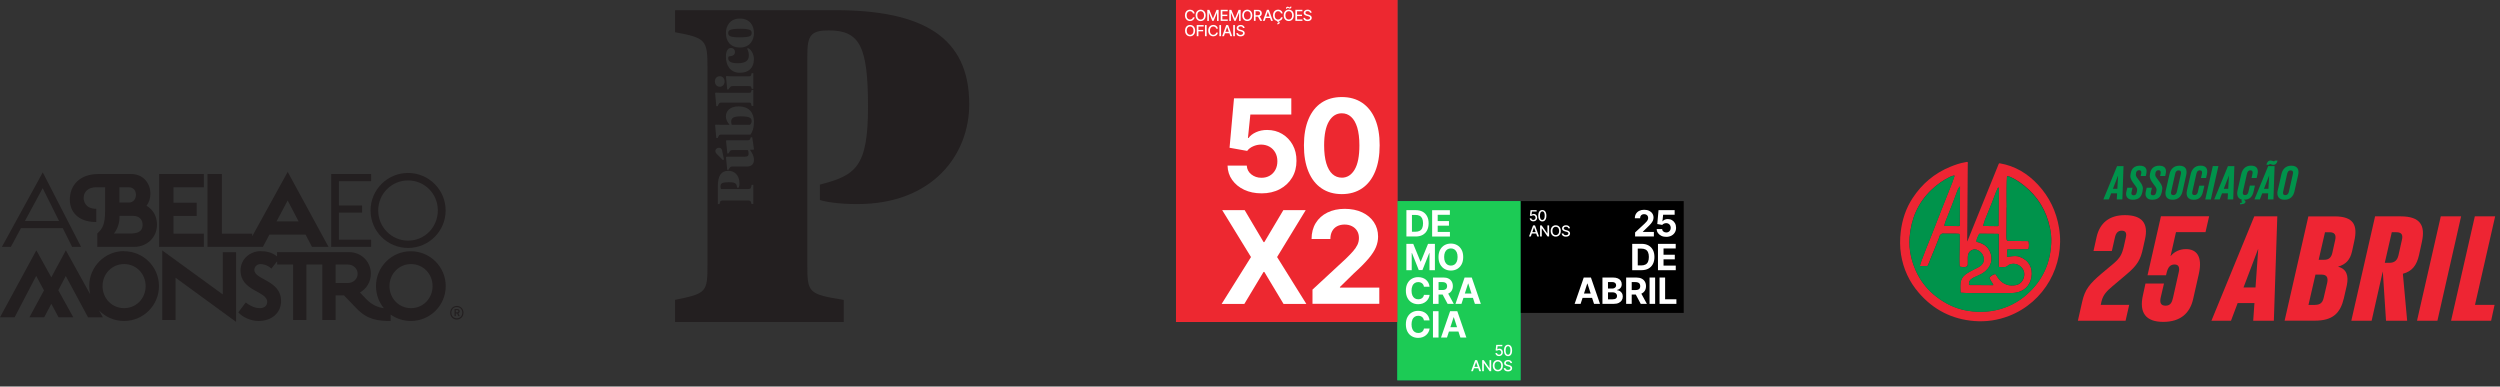 <svg width="304" height="47" viewBox="0 0 304 47" fill="none" xmlns="http://www.w3.org/2000/svg">
<rect x="0" y="0" width="304" height="47" fill="#333333" stroke="none"/>
<g clip-path="url(#clip0_239_476)">
<path d="M204.74 24.461H184.9V38.051H204.74V24.461Z" fill="#231F20"/>
<path d="M199.45 26.542H198.81C198.81 26.332 198.86 26.152 198.95 25.992C199.04 25.842 199.18 25.722 199.35 25.642C199.52 25.552 199.72 25.512 199.94 25.512C200.16 25.512 200.37 25.552 200.54 25.632C200.71 25.712 200.84 25.822 200.94 25.972C201.04 26.112 201.08 26.282 201.08 26.462C201.08 26.582 201.06 26.702 201.01 26.822C200.96 26.942 200.88 27.072 200.76 27.212C200.64 27.352 200.47 27.522 200.25 27.722L199.78 28.182V28.202H201.13V28.752H198.84V28.262L199.98 27.202C200.08 27.112 200.16 27.022 200.22 26.952C200.29 26.872 200.34 26.802 200.37 26.732C200.41 26.662 200.42 26.582 200.42 26.502C200.42 26.412 200.4 26.322 200.35 26.252C200.31 26.182 200.25 26.132 200.18 26.092C200.11 26.052 200.02 26.042 199.93 26.042C199.84 26.042 199.75 26.062 199.68 26.102C199.61 26.142 199.55 26.202 199.51 26.272C199.47 26.342 199.45 26.432 199.45 26.532M202.91 28.202C202.83 28.252 202.73 28.272 202.63 28.272C202.5 28.272 202.38 28.232 202.28 28.152C202.18 28.072 202.13 27.972 202.12 27.852H201.46C201.46 28.032 201.52 28.202 201.62 28.342C201.72 28.482 201.86 28.602 202.03 28.682C202.2 28.762 202.4 28.802 202.62 28.802C202.86 28.802 203.07 28.752 203.25 28.662C203.43 28.572 203.57 28.432 203.67 28.272C203.77 28.102 203.82 27.912 203.82 27.702C203.82 27.492 203.78 27.312 203.69 27.152C203.6 26.992 203.48 26.872 203.33 26.782C203.18 26.692 203.01 26.652 202.81 26.652C202.67 26.652 202.54 26.682 202.43 26.732C202.32 26.782 202.23 26.852 202.17 26.932H202.15L202.23 26.132H203.63V25.582H201.67L201.52 27.272L202.12 27.382C202.17 27.312 202.24 27.262 202.32 27.222C202.41 27.182 202.5 27.162 202.59 27.162C202.7 27.162 202.79 27.192 202.88 27.232C202.96 27.282 203.03 27.342 203.08 27.432C203.13 27.522 203.15 27.612 203.15 27.732C203.15 27.852 203.13 27.942 203.08 28.022C203.03 28.112 202.97 28.172 202.89 28.222M200.46 32.662C200.22 32.792 199.95 32.852 199.62 32.852H198.48V29.652H199.62C199.94 29.652 200.22 29.712 200.45 29.842C200.69 29.972 200.86 30.152 200.99 30.392C201.12 30.632 201.18 30.922 201.18 31.252C201.18 31.582 201.12 31.872 200.99 32.112C200.87 32.352 200.69 32.532 200.45 32.662M200.51 31.252C200.51 31.012 200.47 30.822 200.4 30.672C200.33 30.522 200.23 30.412 200.09 30.342C199.95 30.272 199.78 30.232 199.59 30.232H199.16V32.272H199.59C199.79 32.272 199.96 32.242 200.1 32.162C200.24 32.092 200.34 31.982 200.41 31.832C200.48 31.682 200.52 31.482 200.52 31.242M203.78 32.302H202.29V31.532H203.66V30.972H202.29V30.212H203.77V29.652H201.61V32.852H203.77V32.292L203.78 32.302ZM193.46 33.752L194.57 36.952H193.84L193.6 36.222H192.44L192.2 36.952H191.47L192.58 33.752H193.45H193.46ZM193.43 35.692L193.04 34.482H193.01L192.61 35.692H193.42H193.43ZM197.24 35.662C197.31 35.772 197.34 35.912 197.34 36.072C197.34 36.242 197.3 36.392 197.21 36.532C197.13 36.662 197 36.772 196.84 36.842C196.68 36.922 196.48 36.962 196.24 36.962H194.87V33.762H196.15C196.39 33.762 196.58 33.802 196.74 33.862C196.9 33.932 197.01 34.032 197.09 34.152C197.17 34.272 197.21 34.422 197.21 34.582C197.21 34.702 197.19 34.812 197.13 34.912C197.08 35.012 197.01 35.082 196.92 35.142C196.83 35.202 196.73 35.242 196.62 35.272V35.302C196.74 35.302 196.86 35.342 196.96 35.402C197.07 35.462 197.15 35.552 197.22 35.672M195.54 35.092H196.04C196.13 35.092 196.21 35.072 196.29 35.042C196.36 35.012 196.42 34.962 196.46 34.902C196.5 34.842 196.52 34.772 196.52 34.682C196.52 34.572 196.48 34.472 196.4 34.402C196.32 34.332 196.2 34.292 196.05 34.292H195.54V35.082V35.092ZM196.64 36.002C196.64 35.912 196.62 35.832 196.57 35.772C196.53 35.702 196.47 35.652 196.39 35.612C196.31 35.572 196.22 35.552 196.11 35.552H195.54V36.402H196.09C196.28 36.402 196.42 36.362 196.5 36.292C196.59 36.222 196.63 36.122 196.63 36.002M199.59 35.712L200.27 36.952H199.52L198.91 35.812H198.42V36.952H197.74V33.752H199C199.24 33.752 199.45 33.792 199.62 33.882C199.79 33.972 199.92 34.092 200.01 34.242C200.1 34.402 200.15 34.582 200.15 34.792C200.15 35.002 200.1 35.192 200.01 35.342C199.92 35.492 199.79 35.612 199.61 35.692C199.61 35.692 199.59 35.692 199.58 35.702M198.43 35.272H198.89C199.02 35.272 199.13 35.252 199.21 35.222C199.3 35.182 199.36 35.132 199.4 35.062C199.44 34.992 199.46 34.902 199.46 34.792C199.46 34.682 199.44 34.592 199.4 34.522C199.35 34.452 199.29 34.392 199.2 34.352C199.12 34.312 199.01 34.292 198.88 34.292H198.42V35.262L198.43 35.272ZM200.6 36.952H201.28V33.742H200.6V36.952ZM202.49 36.392V33.742H201.81V36.942H203.86V36.382H202.48L202.49 36.392Z" fill="white"/>
<path d="M184.9 24.461H169.92V46.241H184.9V24.461Z" fill="#00B26B"/>
<path d="M172.99 28.569C173.22 28.439 173.4 28.259 173.53 28.019C173.66 27.779 173.72 27.489 173.72 27.159C173.72 26.829 173.66 26.539 173.53 26.299C173.41 26.059 173.23 25.879 172.99 25.749C172.76 25.619 172.48 25.559 172.16 25.559H171.02V28.759H172.16C172.49 28.759 172.77 28.699 173 28.569M171.7 28.179V26.139H172.13C172.33 26.139 172.5 26.169 172.64 26.249C172.77 26.319 172.88 26.429 172.95 26.579C173.02 26.729 173.05 26.919 173.05 27.159C173.05 27.399 173.02 27.589 172.95 27.749C172.88 27.899 172.78 28.009 172.64 28.079C172.5 28.149 172.33 28.189 172.13 28.189H171.7V28.179ZM176.32 28.759H174.15V25.559H176.31V26.119H174.83V26.879H176.2V27.439H174.83V28.199H176.32V28.759ZM171.68 32.859H171.02V29.659H171.86L172.74 31.809H172.78L173.66 29.659H174.5V32.859H173.84V30.769H173.81L172.98 32.839H172.53L171.7 30.759H171.67V32.859H171.68ZM175.13 30.359C175 30.609 174.93 30.899 174.93 31.249C174.93 31.599 175 31.899 175.13 32.139C175.26 32.379 175.44 32.579 175.67 32.699C175.9 32.829 176.15 32.889 176.44 32.889C176.73 32.889 176.98 32.829 177.21 32.699C177.44 32.569 177.62 32.379 177.75 32.139C177.88 31.889 177.95 31.599 177.95 31.249C177.95 30.899 177.88 30.599 177.75 30.359C177.62 30.119 177.44 29.929 177.21 29.799C176.98 29.669 176.73 29.609 176.44 29.609C176.15 29.609 175.9 29.669 175.67 29.799C175.44 29.929 175.27 30.119 175.13 30.359ZM176 30.329C176.12 30.249 176.26 30.209 176.43 30.209C176.6 30.209 176.74 30.249 176.86 30.329C176.98 30.409 177.08 30.529 177.14 30.679C177.21 30.839 177.24 31.029 177.24 31.249C177.24 31.469 177.2 31.669 177.14 31.819C177.07 31.979 176.98 32.089 176.86 32.169C176.74 32.249 176.59 32.289 176.43 32.289C176.27 32.289 176.12 32.249 176 32.169C175.88 32.089 175.78 31.969 175.72 31.819C175.65 31.669 175.62 31.469 175.62 31.249C175.62 31.029 175.65 30.829 175.72 30.679C175.79 30.519 175.88 30.409 176 30.329ZM171.75 34.789C171.68 34.939 171.65 35.129 171.65 35.359C171.65 35.589 171.68 35.779 171.75 35.939C171.82 36.099 171.91 36.209 172.04 36.289C172.16 36.369 172.31 36.409 172.47 36.409C172.56 36.409 172.65 36.399 172.73 36.379C172.81 36.359 172.87 36.319 172.93 36.269C172.99 36.219 173.04 36.169 173.08 36.099C173.12 36.029 173.15 35.959 173.16 35.869H173.84C173.82 36.019 173.78 36.159 173.71 36.299C173.64 36.439 173.55 36.559 173.43 36.659C173.31 36.769 173.17 36.849 173.01 36.909C172.85 36.969 172.66 36.999 172.46 36.999C172.18 36.999 171.92 36.939 171.69 36.809C171.46 36.679 171.29 36.489 171.16 36.249C171.03 36.009 170.96 35.709 170.96 35.359C170.96 35.009 171.03 34.709 171.16 34.469C171.29 34.229 171.47 34.039 171.7 33.909C171.93 33.779 172.18 33.719 172.46 33.719C172.64 33.719 172.82 33.739 172.98 33.799C173.14 33.849 173.28 33.929 173.4 34.029C173.52 34.129 173.62 34.249 173.7 34.399C173.78 34.539 173.82 34.709 173.85 34.889H173.17C173.16 34.799 173.13 34.719 173.09 34.649C173.05 34.579 173 34.519 172.94 34.469C172.88 34.419 172.81 34.379 172.73 34.359C172.65 34.329 172.57 34.319 172.48 34.319C172.31 34.319 172.17 34.359 172.05 34.439C171.93 34.519 171.83 34.639 171.76 34.799M175.43 35.819L176.04 36.959H176.79L176.11 35.719C176.11 35.719 176.13 35.719 176.14 35.709C176.31 35.629 176.44 35.509 176.54 35.359C176.63 35.209 176.68 35.029 176.68 34.809C176.68 34.589 176.64 34.409 176.55 34.259C176.46 34.099 176.33 33.979 176.16 33.899C175.99 33.809 175.78 33.769 175.54 33.769H174.27V36.969H174.95V35.829H175.45L175.43 35.819ZM175.39 34.299C175.52 34.299 175.63 34.319 175.72 34.359C175.81 34.399 175.87 34.449 175.91 34.529C175.95 34.599 175.97 34.689 175.97 34.799C175.97 34.909 175.95 34.989 175.91 35.069C175.87 35.139 175.8 35.189 175.72 35.229C175.64 35.259 175.53 35.279 175.4 35.279H174.94V34.309H175.4L175.39 34.299ZM180.08 36.949L178.98 33.749H178.11L177 36.949H177.73L177.97 36.219H179.13L179.37 36.949H180.1H180.08ZM178.13 35.689L178.52 34.479H178.54L178.94 35.689H178.13ZM171.75 38.879C171.68 39.039 171.65 39.219 171.65 39.449C171.65 39.679 171.68 39.869 171.75 40.019C171.82 40.179 171.91 40.289 172.04 40.369C172.17 40.449 172.31 40.489 172.47 40.489C172.56 40.489 172.65 40.479 172.73 40.449C172.81 40.429 172.87 40.389 172.93 40.339C172.99 40.289 173.04 40.239 173.08 40.169C173.12 40.099 173.15 40.029 173.16 39.939H173.84C173.82 40.089 173.78 40.229 173.71 40.369C173.64 40.509 173.55 40.629 173.43 40.729C173.31 40.839 173.17 40.919 173.01 40.979C172.85 41.039 172.66 41.069 172.46 41.069C172.18 41.069 171.92 40.999 171.69 40.879C171.46 40.749 171.29 40.559 171.16 40.319C171.03 40.069 170.96 39.779 170.96 39.429C170.96 39.079 171.03 38.779 171.16 38.539C171.29 38.299 171.47 38.109 171.7 37.979C171.93 37.849 172.18 37.789 172.46 37.789C172.64 37.789 172.82 37.819 172.98 37.869C173.14 37.919 173.28 37.999 173.4 38.099C173.52 38.199 173.62 38.319 173.7 38.469C173.78 38.609 173.82 38.779 173.85 38.959H173.17C173.16 38.869 173.13 38.789 173.09 38.719C173.05 38.649 173 38.589 172.94 38.539C172.88 38.489 172.81 38.449 172.73 38.429C172.65 38.399 172.57 38.389 172.48 38.389C172.31 38.389 172.17 38.429 172.05 38.509C171.93 38.589 171.83 38.709 171.76 38.869M174.25 37.849H174.93V41.059H174.25V37.849ZM176.34 37.849L175.23 41.059H175.96L176.2 40.329H177.36L177.6 41.059H178.32L177.22 37.849H176.35H176.34ZM176.37 39.789L176.76 38.579H176.79L177.18 39.789H176.37Z" fill="white"/>
<path d="M169.92 0H143V39.15H169.92V0Z" fill="#F04E4C"/>
<path d="M151.35 25.559L153.65 29.439H153.74L156.05 25.559H158.77L155.29 31.259L158.85 36.959H156.08L153.74 33.069H153.65L151.31 36.959H148.55L152.12 31.259L148.62 25.559H151.35Z" fill="white"/>
<path d="M159.6 36.958V35.218L163.66 31.458C164 31.128 164.29 30.818 164.53 30.558C164.76 30.288 164.94 30.028 165.07 29.768C165.19 29.508 165.25 29.228 165.25 28.928C165.25 28.598 165.17 28.308 165.02 28.058C164.87 27.818 164.66 27.628 164.4 27.498C164.14 27.368 163.84 27.298 163.5 27.298C163.16 27.298 162.84 27.368 162.59 27.508C162.33 27.648 162.13 27.848 161.99 28.118C161.85 28.378 161.78 28.698 161.78 29.058H159.49C159.49 28.308 159.66 27.668 160 27.118C160.34 26.568 160.81 26.138 161.42 25.848C162.03 25.548 162.73 25.398 163.52 25.398C164.31 25.398 165.05 25.538 165.65 25.828C166.26 26.118 166.73 26.518 167.07 27.018C167.41 27.528 167.58 28.108 167.58 28.768C167.58 29.198 167.5 29.618 167.32 30.038C167.15 30.458 166.85 30.928 166.42 31.438C165.99 31.948 165.38 32.558 164.6 33.268L162.93 34.898V34.978H167.72V36.948H159.59L159.6 36.958Z" fill="white"/>
<path d="M153.4 23.509C152.61 23.509 151.91 23.369 151.3 23.079C150.69 22.789 150.2 22.389 149.84 21.889C149.48 21.379 149.29 20.799 149.28 20.139H151.62C151.64 20.579 151.83 20.939 152.18 21.209C152.53 21.479 152.94 21.619 153.41 21.619C153.79 21.619 154.12 21.539 154.42 21.369C154.71 21.199 154.94 20.959 155.1 20.659C155.27 20.359 155.35 20.009 155.35 19.619C155.35 19.229 155.27 18.869 155.1 18.559C154.93 18.249 154.7 18.019 154.4 17.839C154.1 17.669 153.77 17.579 153.38 17.579C153.05 17.579 152.72 17.649 152.41 17.789C152.1 17.929 151.85 18.109 151.68 18.349L149.54 17.959L150.08 11.949H157.05V13.919H152.07L151.77 16.769H151.84C152.04 16.489 152.35 16.249 152.75 16.069C153.15 15.879 153.61 15.789 154.11 15.789C154.8 15.789 155.41 15.949 155.95 16.269C156.49 16.589 156.91 17.039 157.22 17.599C157.53 18.159 157.69 18.809 157.68 19.539C157.68 20.309 157.5 20.989 157.15 21.589C156.79 22.179 156.29 22.649 155.65 22.989C155.01 23.329 154.27 23.499 153.42 23.499" fill="white"/>
<path d="M163.16 23.599C162.2 23.599 161.38 23.359 160.69 22.889C160 22.419 159.47 21.749 159.1 20.859C158.73 19.969 158.55 18.909 158.55 17.659C158.55 16.419 158.74 15.359 159.11 14.479C159.48 13.599 160.01 12.939 160.69 12.479C161.38 12.019 162.2 11.789 163.15 11.789C164.1 11.789 164.92 12.019 165.61 12.479C166.3 12.939 166.83 13.609 167.2 14.479C167.57 15.349 167.75 16.409 167.75 17.649C167.75 18.899 167.56 19.969 167.19 20.859C166.82 21.749 166.29 22.429 165.61 22.889C164.92 23.359 164.1 23.589 163.14 23.589M163.16 21.609C163.81 21.609 164.34 21.279 164.73 20.619C165.12 19.959 165.31 18.979 165.31 17.669C165.31 16.809 165.22 16.089 165.05 15.509C164.87 14.939 164.62 14.499 164.3 14.209C163.98 13.919 163.6 13.769 163.17 13.769C162.52 13.769 162 14.099 161.61 14.749C161.22 15.399 161.02 16.369 161.02 17.669C161.02 18.549 161.11 19.279 161.28 19.859C161.46 20.439 161.71 20.879 162.03 21.169C162.35 21.459 162.73 21.609 163.17 21.609" fill="white"/>
<g clip-path="url(#clip1_239_476)">
<path d="M184.896 24.46V38.047H204.729V24.46H184.896Z" fill="black"/>
<path d="M199.439 26.54H198.796C198.796 26.33 198.842 26.148 198.938 25.993C199.034 25.839 199.167 25.718 199.337 25.635C199.507 25.551 199.705 25.508 199.927 25.508C200.15 25.508 200.357 25.548 200.527 25.628C200.697 25.709 200.83 25.82 200.926 25.965C201.022 26.108 201.068 26.271 201.068 26.457C201.068 26.578 201.043 26.698 200.997 26.816C200.951 26.933 200.864 27.063 200.743 27.208C200.623 27.35 200.453 27.523 200.233 27.724L199.767 28.182V28.204H201.111V28.757H198.827V28.268L199.968 27.211C200.063 27.119 200.147 27.032 200.212 26.958C200.277 26.884 200.329 26.809 200.363 26.735C200.397 26.661 200.416 26.584 200.416 26.5C200.416 26.407 200.394 26.324 200.351 26.256C200.308 26.188 200.249 26.135 200.175 26.098C200.1 26.061 200.017 26.043 199.924 26.043C199.832 26.043 199.742 26.061 199.668 26.101C199.593 26.142 199.538 26.197 199.498 26.271C199.457 26.346 199.439 26.432 199.439 26.534V26.54ZM202.898 28.197C202.818 28.244 202.722 28.268 202.617 28.268C202.484 28.268 202.37 28.231 202.271 28.154C202.172 28.077 202.122 27.975 202.113 27.851H201.455C201.458 28.037 201.51 28.201 201.612 28.343C201.714 28.485 201.85 28.596 202.023 28.68C202.197 28.763 202.394 28.8 202.614 28.8C202.852 28.8 203.059 28.754 203.241 28.658C203.424 28.562 203.563 28.432 203.662 28.265C203.764 28.099 203.813 27.907 203.81 27.69C203.81 27.486 203.767 27.304 203.68 27.146C203.594 26.989 203.473 26.865 203.322 26.772C203.17 26.683 202.997 26.636 202.806 26.636C202.663 26.636 202.537 26.661 202.425 26.713C202.311 26.766 202.227 26.831 202.172 26.911H202.153L202.237 26.108H203.637V25.554H201.677L201.526 27.242L202.129 27.35C202.178 27.282 202.246 27.23 202.336 27.193C202.422 27.156 202.515 27.134 202.608 27.134C202.716 27.134 202.812 27.159 202.895 27.208C202.979 27.258 203.044 27.323 203.09 27.409C203.136 27.496 203.161 27.595 203.161 27.706C203.161 27.817 203.136 27.913 203.09 28C203.044 28.083 202.979 28.151 202.898 28.197ZM200.45 32.662C200.215 32.791 199.937 32.853 199.612 32.853H198.477V29.651H199.621C199.943 29.651 200.221 29.715 200.453 29.842C200.685 29.969 200.864 30.154 200.991 30.392C201.118 30.631 201.179 30.918 201.179 31.249C201.179 31.58 201.118 31.87 200.991 32.108C200.864 32.349 200.685 32.532 200.45 32.662ZM200.502 31.249C200.502 31.011 200.468 30.819 200.397 30.668C200.329 30.516 200.224 30.408 200.088 30.337C199.952 30.266 199.782 30.232 199.584 30.232H199.151V32.275H199.581C199.782 32.275 199.949 32.238 200.088 32.167C200.224 32.096 200.329 31.985 200.397 31.833C200.465 31.682 200.502 31.487 200.502 31.249ZM203.773 32.297H202.286V31.533H203.656V30.974H202.286V30.21H203.767V29.651H201.609V32.853H203.773V32.294V32.297ZM193.457 33.747L194.56 36.95H193.834L193.596 36.22H192.44L192.202 36.95H191.475L192.582 33.747H193.454H193.457ZM193.426 35.691L193.033 34.479H193.008L192.613 35.691H193.426ZM197.232 35.657C197.3 35.772 197.33 35.908 197.33 36.065C197.33 36.235 197.287 36.387 197.204 36.52C197.12 36.653 196.997 36.758 196.833 36.835C196.669 36.913 196.468 36.95 196.227 36.95H194.857V33.747H196.14C196.375 33.747 196.573 33.781 196.731 33.852C196.888 33.923 197.006 34.019 197.086 34.142C197.167 34.266 197.204 34.408 197.204 34.569C197.204 34.693 197.179 34.804 197.13 34.9C197.08 34.996 197.012 35.07 196.922 35.132C196.836 35.191 196.737 35.234 196.626 35.258V35.289C196.746 35.296 196.861 35.33 196.969 35.391C197.077 35.456 197.164 35.543 197.228 35.657H197.232ZM195.537 35.089H196.038C196.131 35.089 196.214 35.073 196.286 35.039C196.357 35.005 196.415 34.959 196.459 34.9C196.502 34.838 196.52 34.767 196.52 34.684C196.52 34.569 196.48 34.473 196.397 34.402C196.313 34.331 196.199 34.297 196.047 34.297H195.531V35.092L195.537 35.089ZM196.632 36.001C196.632 35.911 196.61 35.834 196.567 35.766C196.524 35.697 196.465 35.645 196.384 35.605C196.307 35.568 196.211 35.546 196.103 35.546H195.534V36.396H196.088C196.276 36.396 196.415 36.359 196.502 36.288C196.588 36.217 196.632 36.118 196.632 35.997V36.001ZM199.584 35.707L200.264 36.953H199.516L198.91 35.818H198.416V36.953H197.739V33.75H199.003C199.244 33.75 199.451 33.793 199.624 33.88C199.794 33.966 199.927 34.087 200.017 34.245C200.107 34.402 200.153 34.584 200.153 34.798C200.153 35.011 200.107 35.194 200.014 35.345C199.921 35.496 199.788 35.614 199.615 35.697C199.606 35.701 199.593 35.704 199.584 35.71V35.707ZM198.416 35.271H198.876C199.006 35.271 199.114 35.252 199.198 35.218C199.284 35.184 199.346 35.129 199.389 35.057C199.433 34.986 199.451 34.9 199.451 34.795C199.451 34.69 199.43 34.6 199.389 34.526C199.346 34.452 199.284 34.396 199.198 34.359C199.111 34.322 199.003 34.303 198.873 34.303H198.416V35.274V35.271ZM200.586 36.953H201.263V33.75H200.586V36.953ZM202.478 36.393V33.747H201.801V36.95H203.85V36.39H202.478V36.393Z" fill="white"/>
<path d="M186.69 26.614C186.711 26.571 186.724 26.524 186.724 26.469C186.724 26.413 186.711 26.364 186.687 26.32C186.662 26.277 186.631 26.243 186.588 26.218C186.548 26.194 186.498 26.181 186.445 26.181C186.405 26.181 186.362 26.188 186.322 26.203C186.282 26.218 186.248 26.234 186.223 26.259L186.037 26.231L186.112 25.551H186.854V25.724H186.282L186.238 26.101H186.248C186.272 26.076 186.309 26.055 186.353 26.036C186.396 26.017 186.442 26.011 186.492 26.011C186.575 26.011 186.646 26.03 186.711 26.07C186.776 26.11 186.826 26.163 186.863 26.231C186.9 26.299 186.918 26.376 186.918 26.463C186.918 26.549 186.9 26.627 186.86 26.698C186.82 26.766 186.764 26.821 186.696 26.858C186.625 26.898 186.544 26.917 186.455 26.917C186.371 26.917 186.297 26.902 186.232 26.871C186.167 26.84 186.115 26.797 186.075 26.738C186.034 26.682 186.016 26.617 186.013 26.546H186.211C186.217 26.605 186.241 26.651 186.288 26.688C186.334 26.725 186.39 26.744 186.455 26.744C186.507 26.744 186.554 26.732 186.594 26.707C186.634 26.682 186.665 26.651 186.69 26.608V26.614ZM186.656 27.409L187.147 28.756H186.928L186.804 28.401H186.272L186.149 28.756H185.929L186.421 27.409H186.659H186.656ZM186.742 28.228L186.541 27.653H186.532L186.331 28.228H186.745H186.742ZM190.885 28.228C190.86 28.185 190.829 28.148 190.789 28.12C190.749 28.092 190.709 28.067 190.662 28.049C190.616 28.03 190.573 28.018 190.529 28.005L190.396 27.971C190.369 27.965 190.341 27.956 190.313 27.947C190.285 27.937 190.257 27.922 190.233 27.906C190.208 27.891 190.186 27.872 190.171 27.848C190.155 27.823 190.149 27.798 190.149 27.764C190.149 27.727 190.162 27.693 190.183 27.662C190.205 27.631 190.236 27.61 190.279 27.591C190.322 27.573 190.369 27.566 190.424 27.566C190.502 27.566 190.566 27.585 190.619 27.619C190.672 27.653 190.699 27.702 190.706 27.764H190.903C190.903 27.693 190.882 27.628 190.839 27.573C190.798 27.517 190.743 27.474 190.672 27.439C190.6 27.409 190.52 27.39 190.427 27.39C190.335 27.39 190.254 27.405 190.18 27.439C190.106 27.471 190.05 27.517 190.007 27.576C189.964 27.634 189.942 27.702 189.942 27.78C189.942 27.872 189.973 27.95 190.038 28.005C190.103 28.061 190.189 28.104 190.298 28.135L190.458 28.178C190.508 28.191 190.551 28.206 190.588 28.222C190.628 28.237 190.659 28.259 190.681 28.284C190.703 28.308 190.715 28.342 190.715 28.383C190.715 28.426 190.703 28.466 190.675 28.497C190.65 28.531 190.613 28.556 190.566 28.574C190.52 28.593 190.471 28.602 190.412 28.602C190.359 28.602 190.31 28.593 190.267 28.577C190.223 28.562 190.186 28.537 190.158 28.506C190.131 28.475 190.115 28.432 190.109 28.386H189.902C189.905 28.466 189.93 28.537 189.973 28.596C190.016 28.654 190.075 28.701 190.149 28.732C190.223 28.763 190.313 28.781 190.415 28.781C190.517 28.781 190.613 28.763 190.687 28.729C190.761 28.695 190.82 28.648 190.86 28.59C190.9 28.531 190.919 28.463 190.919 28.386C190.919 28.324 190.907 28.274 190.882 28.231L190.885 28.228ZM187.28 26.843C187.206 26.787 187.15 26.71 187.11 26.605C187.07 26.5 187.051 26.376 187.051 26.228C187.051 26.079 187.07 25.956 187.11 25.854C187.15 25.748 187.206 25.671 187.28 25.616C187.354 25.56 187.444 25.535 187.546 25.535C187.648 25.535 187.738 25.563 187.812 25.619C187.886 25.674 187.942 25.752 187.982 25.857C188.022 25.962 188.041 26.085 188.041 26.231C188.041 26.376 188.022 26.503 187.982 26.608C187.942 26.713 187.886 26.79 187.812 26.846C187.738 26.902 187.648 26.929 187.546 26.929C187.441 26.929 187.354 26.902 187.28 26.846V26.843ZM187.255 26.228C187.255 26.339 187.268 26.435 187.289 26.512C187.314 26.589 187.345 26.648 187.388 26.688C187.432 26.729 187.484 26.747 187.546 26.747C187.639 26.747 187.71 26.704 187.759 26.614C187.812 26.524 187.837 26.395 187.837 26.228C187.837 26.116 187.824 26.02 187.803 25.943C187.778 25.866 187.744 25.807 187.701 25.767C187.657 25.727 187.605 25.708 187.546 25.708C187.456 25.708 187.385 25.755 187.333 25.841C187.28 25.931 187.255 26.061 187.255 26.228ZM189.713 27.712C189.766 27.814 189.794 27.937 189.794 28.083C189.794 28.228 189.766 28.352 189.713 28.454C189.661 28.556 189.586 28.636 189.494 28.692C189.401 28.747 189.296 28.775 189.178 28.775C189.061 28.775 188.956 28.747 188.863 28.692C188.77 28.636 188.699 28.556 188.644 28.454C188.591 28.352 188.563 28.228 188.563 28.083C188.563 27.937 188.591 27.814 188.644 27.712C188.696 27.61 188.77 27.529 188.863 27.474C188.956 27.418 189.061 27.39 189.178 27.39C189.296 27.39 189.401 27.418 189.494 27.474C189.586 27.529 189.658 27.61 189.713 27.712ZM189.59 28.083C189.59 27.974 189.571 27.882 189.537 27.804C189.5 27.73 189.454 27.671 189.392 27.634C189.33 27.594 189.259 27.576 189.181 27.576C189.104 27.576 189.033 27.594 188.971 27.634C188.909 27.674 188.86 27.73 188.826 27.804C188.789 27.878 188.773 27.971 188.773 28.083C188.773 28.194 188.792 28.284 188.826 28.361C188.863 28.435 188.909 28.494 188.971 28.531C189.033 28.571 189.104 28.59 189.181 28.59C189.259 28.59 189.33 28.571 189.392 28.531C189.454 28.491 189.503 28.435 189.537 28.361C189.574 28.287 189.59 28.194 189.59 28.083ZM188.171 28.398H188.158L187.466 27.409H187.274V28.756H187.478V27.767H187.49L188.183 28.756H188.372V27.409H188.167V28.398H188.171Z" fill="white"/>
<path d="M184.896 24.457H169.918V46.237H184.896V24.457Z" fill="#1CCB55"/>
<path d="M172.991 28.566C173.226 28.436 173.405 28.254 173.532 28.012C173.659 27.771 173.721 27.487 173.721 27.153C173.721 26.819 173.659 26.535 173.532 26.297C173.405 26.059 173.226 25.873 172.994 25.746C172.762 25.62 172.484 25.555 172.162 25.555H171.019V28.758H172.153C172.478 28.758 172.759 28.693 172.991 28.566ZM171.692 28.179V26.136H172.125C172.326 26.136 172.493 26.17 172.629 26.241C172.765 26.312 172.867 26.423 172.938 26.572C173.006 26.723 173.043 26.915 173.043 27.153C173.043 27.391 173.009 27.586 172.938 27.737C172.87 27.889 172.765 28 172.629 28.071C172.493 28.142 172.323 28.179 172.122 28.179H171.692ZM176.311 28.761H174.147V25.558H176.305V26.117H174.824V26.881H176.194V27.441H174.824V28.204H176.311V28.764V28.761ZM171.671 32.857H171.015V29.654H171.85L172.731 31.806H172.768L173.649 29.654H174.484V32.857H173.826V30.77H173.798L172.969 32.838H172.521L171.692 30.761H171.665V32.854L171.671 32.857ZM175.121 30.362C174.991 30.606 174.923 30.903 174.923 31.252C174.923 31.602 174.988 31.898 175.121 32.143C175.254 32.387 175.43 32.575 175.659 32.705C175.885 32.835 176.141 32.9 176.426 32.9C176.71 32.9 176.964 32.835 177.189 32.709C177.415 32.579 177.594 32.393 177.727 32.149C177.86 31.905 177.925 31.608 177.925 31.259C177.925 30.909 177.86 30.612 177.727 30.368C177.594 30.124 177.415 29.935 177.189 29.809C176.964 29.682 176.707 29.617 176.426 29.617C176.144 29.617 175.885 29.682 175.659 29.809C175.433 29.935 175.254 30.124 175.121 30.368V30.362ZM175.996 30.328C176.116 30.248 176.262 30.207 176.426 30.207C176.589 30.207 176.732 30.248 176.855 30.328C176.976 30.408 177.072 30.526 177.14 30.68C177.208 30.835 177.242 31.027 177.242 31.252C177.242 31.478 177.208 31.67 177.14 31.824C177.072 31.979 176.979 32.096 176.855 32.177C176.732 32.257 176.589 32.297 176.426 32.297C176.262 32.297 176.12 32.257 175.996 32.177C175.872 32.096 175.779 31.979 175.711 31.824C175.643 31.67 175.609 31.478 175.609 31.252C175.609 31.027 175.643 30.835 175.711 30.68C175.779 30.526 175.872 30.408 175.996 30.328ZM171.745 34.783C171.677 34.938 171.643 35.129 171.643 35.349C171.643 35.568 171.677 35.769 171.745 35.924C171.813 36.078 171.909 36.196 172.033 36.276C172.156 36.356 172.298 36.394 172.459 36.394C172.549 36.394 172.635 36.381 172.713 36.356C172.79 36.332 172.858 36.298 172.92 36.251C172.982 36.205 173.031 36.149 173.071 36.081C173.112 36.013 173.139 35.939 173.155 35.853H173.841C173.823 36.004 173.779 36.143 173.708 36.279C173.637 36.415 173.544 36.536 173.424 36.644C173.303 36.752 173.164 36.836 173 36.898C172.836 36.959 172.654 36.99 172.447 36.99C172.162 36.99 171.906 36.925 171.68 36.795C171.454 36.666 171.278 36.48 171.148 36.233C171.019 35.989 170.954 35.692 170.954 35.343C170.954 34.993 171.019 34.696 171.151 34.452C171.284 34.208 171.461 34.019 171.686 33.892C171.912 33.763 172.165 33.701 172.447 33.701C172.632 33.701 172.805 33.726 172.963 33.778C173.121 33.831 173.263 33.905 173.387 34.007C173.51 34.109 173.609 34.23 173.687 34.372C173.764 34.517 173.813 34.681 173.835 34.866H173.149C173.136 34.777 173.112 34.699 173.071 34.628C173.034 34.56 172.982 34.498 172.923 34.452C172.864 34.406 172.793 34.365 172.713 34.341C172.635 34.316 172.549 34.301 172.456 34.301C172.289 34.301 172.147 34.341 172.023 34.424C171.9 34.505 171.804 34.625 171.736 34.78L171.745 34.783ZM175.424 35.816L176.03 36.95H176.778L176.098 35.704C176.098 35.704 176.12 35.698 176.129 35.692C176.302 35.611 176.435 35.494 176.528 35.339C176.62 35.185 176.667 35.002 176.667 34.792C176.667 34.582 176.62 34.397 176.531 34.239C176.441 34.081 176.308 33.961 176.138 33.874C175.965 33.787 175.761 33.744 175.517 33.744H174.252V36.947H174.929V35.812H175.424V35.816ZM175.387 34.301C175.517 34.301 175.625 34.319 175.711 34.356C175.798 34.393 175.863 34.449 175.903 34.523C175.946 34.597 175.968 34.687 175.968 34.792C175.968 34.897 175.946 34.987 175.903 35.055C175.86 35.126 175.798 35.179 175.711 35.216C175.625 35.25 175.52 35.268 175.39 35.268H174.929V34.297H175.387V34.301ZM180.071 36.95L178.967 33.747H178.095L176.988 36.95H177.715L177.953 36.221H179.109L179.347 36.95H180.074H180.071ZM178.123 35.692L178.519 34.48H178.543L178.936 35.692H178.123ZM171.745 38.879C171.677 39.034 171.643 39.225 171.643 39.445C171.643 39.664 171.677 39.865 171.745 40.02C171.813 40.175 171.909 40.292 172.033 40.372C172.156 40.453 172.298 40.49 172.459 40.49C172.549 40.49 172.635 40.477 172.713 40.453C172.79 40.428 172.858 40.394 172.92 40.348C172.982 40.301 173.031 40.246 173.071 40.178C173.112 40.11 173.139 40.035 173.155 39.949H173.841C173.823 40.1 173.779 40.239 173.708 40.376C173.637 40.511 173.544 40.632 173.424 40.74C173.303 40.849 173.164 40.932 173 40.994C172.836 41.056 172.654 41.087 172.447 41.087C172.162 41.087 171.906 41.022 171.68 40.892C171.454 40.762 171.278 40.576 171.148 40.329C171.019 40.085 170.954 39.788 170.954 39.439C170.954 39.089 171.019 38.793 171.151 38.548C171.284 38.304 171.461 38.116 171.686 37.989C171.912 37.859 172.165 37.797 172.447 37.797C172.632 37.797 172.805 37.822 172.963 37.874C173.121 37.927 173.263 38.001 173.387 38.103C173.51 38.205 173.609 38.326 173.687 38.468C173.764 38.613 173.813 38.777 173.835 38.963H173.149C173.136 38.873 173.112 38.796 173.071 38.725C173.034 38.657 172.982 38.595 172.923 38.548C172.864 38.502 172.793 38.462 172.713 38.437C172.635 38.412 172.549 38.397 172.456 38.397C172.289 38.397 172.147 38.437 172.023 38.521C171.9 38.601 171.804 38.721 171.736 38.876L171.745 38.879ZM174.249 37.843H174.926V41.046H174.249V37.843ZM176.333 37.843L175.226 41.046H175.953L176.191 40.317H177.347L177.585 41.046H178.311L177.208 37.843H176.336H176.333ZM176.364 39.788L176.76 38.576H176.784L177.177 39.788H176.364Z" fill="white"/>
<path d="M182.519 42.997C182.541 42.954 182.553 42.907 182.553 42.852C182.553 42.796 182.541 42.746 182.516 42.703C182.491 42.66 182.461 42.626 182.417 42.601C182.377 42.577 182.328 42.564 182.275 42.564C182.235 42.564 182.192 42.57 182.151 42.586C182.111 42.601 182.077 42.617 182.052 42.641L181.867 42.614L181.941 41.933H182.683V42.107H182.111L182.068 42.484H182.077C182.102 42.459 182.139 42.437 182.182 42.419C182.226 42.4 182.272 42.394 182.321 42.394C182.405 42.394 182.476 42.413 182.541 42.453C182.606 42.493 182.655 42.545 182.692 42.614C182.729 42.682 182.748 42.759 182.748 42.845C182.748 42.932 182.729 43.009 182.689 43.08C182.649 43.148 182.593 43.204 182.525 43.241C182.454 43.281 182.374 43.3 182.284 43.3C182.201 43.3 182.127 43.284 182.062 43.254C181.997 43.223 181.944 43.179 181.904 43.121C181.864 43.065 181.845 43 181.842 42.929H182.04C182.046 42.988 182.071 43.034 182.117 43.071C182.164 43.108 182.219 43.127 182.284 43.127C182.337 43.127 182.383 43.114 182.423 43.09C182.464 43.065 182.495 43.034 182.519 42.991V42.997ZM182.943 42.988C182.903 42.883 182.884 42.759 182.884 42.611C182.884 42.462 182.903 42.338 182.943 42.236C182.983 42.131 183.039 42.054 183.113 41.998C183.187 41.943 183.277 41.918 183.379 41.918C183.481 41.918 183.57 41.946 183.645 42.001C183.719 42.057 183.774 42.134 183.815 42.239C183.855 42.345 183.873 42.468 183.873 42.614C183.873 42.759 183.855 42.886 183.815 42.991C183.774 43.096 183.719 43.173 183.645 43.229C183.57 43.284 183.481 43.312 183.379 43.312C183.274 43.312 183.187 43.284 183.113 43.229C183.039 43.173 182.983 43.096 182.943 42.991V42.988ZM183.085 42.611C183.085 42.722 183.097 42.818 183.119 42.895C183.144 42.972 183.175 43.031 183.218 43.071C183.261 43.111 183.314 43.13 183.376 43.13C183.468 43.13 183.539 43.087 183.589 42.997C183.641 42.907 183.666 42.777 183.666 42.611C183.666 42.499 183.654 42.403 183.632 42.326C183.607 42.249 183.573 42.19 183.53 42.15C183.487 42.11 183.434 42.091 183.376 42.091C183.286 42.091 183.215 42.138 183.162 42.224C183.11 42.314 183.085 42.444 183.085 42.611ZM179.613 43.791L180.105 45.139H179.885L179.762 44.784H179.23L179.106 45.139H178.887L179.378 43.791H179.616H179.613ZM179.7 44.611L179.499 44.036H179.49L179.289 44.611H179.703H179.7ZM181.128 44.781H181.116L180.423 43.791H180.232V45.139H180.436V44.15H180.448L181.14 45.139H181.329V43.791H181.125V44.781H181.128ZM182.671 44.094C182.723 44.196 182.751 44.32 182.751 44.465C182.751 44.611 182.723 44.734 182.671 44.836C182.618 44.938 182.544 45.019 182.451 45.074C182.359 45.13 182.253 45.158 182.136 45.158C182.018 45.158 181.913 45.13 181.821 45.074C181.728 45.019 181.657 44.938 181.601 44.836C181.549 44.734 181.521 44.611 181.521 44.465C181.521 44.32 181.549 44.196 181.601 44.094C181.654 43.992 181.728 43.912 181.821 43.856C181.913 43.801 182.018 43.773 182.136 43.773C182.253 43.773 182.359 43.801 182.451 43.856C182.544 43.912 182.615 43.992 182.671 44.094ZM182.547 44.465C182.547 44.357 182.529 44.264 182.495 44.187C182.457 44.113 182.411 44.054 182.349 44.017C182.287 43.977 182.216 43.958 182.139 43.958C182.062 43.958 181.991 43.977 181.929 44.017C181.867 44.057 181.817 44.113 181.783 44.187C181.746 44.261 181.731 44.354 181.731 44.465C181.731 44.577 181.749 44.666 181.783 44.744C181.821 44.818 181.867 44.877 181.929 44.914C181.991 44.954 182.062 44.972 182.139 44.972C182.216 44.972 182.287 44.954 182.349 44.914C182.411 44.873 182.461 44.818 182.495 44.744C182.532 44.669 182.547 44.577 182.547 44.465ZM183.842 44.611C183.818 44.567 183.787 44.53 183.747 44.502C183.706 44.475 183.666 44.45 183.62 44.431C183.573 44.413 183.53 44.401 183.487 44.388L183.354 44.354C183.326 44.348 183.298 44.339 183.271 44.329C183.243 44.32 183.215 44.305 183.19 44.289C183.165 44.274 183.144 44.255 183.128 44.23C183.113 44.206 183.107 44.181 183.107 44.147C183.107 44.11 183.119 44.076 183.141 44.045C183.162 44.014 183.193 43.992 183.236 43.974C183.28 43.955 183.326 43.949 183.382 43.949C183.459 43.949 183.524 43.968 183.577 44.002C183.629 44.036 183.657 44.085 183.663 44.147H183.861C183.861 44.076 183.839 44.011 183.796 43.955C183.756 43.9 183.7 43.856 183.629 43.822C183.558 43.791 183.478 43.773 183.385 43.773C183.292 43.773 183.212 43.788 183.138 43.822C183.063 43.853 183.008 43.9 182.964 43.958C182.921 44.017 182.9 44.085 182.9 44.162C182.9 44.255 182.93 44.333 182.995 44.388C183.06 44.444 183.147 44.487 183.255 44.518L183.416 44.561C183.465 44.574 183.509 44.589 183.546 44.605C183.586 44.62 183.617 44.642 183.638 44.666C183.66 44.691 183.672 44.725 183.672 44.765C183.672 44.809 183.66 44.849 183.632 44.88C183.607 44.914 183.57 44.938 183.524 44.957C183.478 44.975 183.428 44.985 183.369 44.985C183.317 44.985 183.267 44.975 183.224 44.96C183.181 44.945 183.144 44.92 183.116 44.889C183.088 44.858 183.073 44.815 183.066 44.768H182.859C182.862 44.849 182.887 44.92 182.93 44.979C182.974 45.037 183.032 45.084 183.107 45.115C183.181 45.145 183.271 45.164 183.373 45.164C183.475 45.164 183.57 45.145 183.645 45.111C183.719 45.078 183.778 45.031 183.818 44.972C183.858 44.914 183.876 44.846 183.876 44.768C183.876 44.706 183.864 44.657 183.839 44.614L183.842 44.611Z" fill="white"/>
<path d="M169.918 0H143V39.145H169.918V0Z" fill="#ED2830"/>
<path d="M151.353 25.555L153.654 29.441H153.743L156.053 25.555H158.773L155.295 31.256L158.85 36.956H156.077L153.74 33.064H153.65L151.313 36.956H148.552L152.12 31.256L148.621 25.555H151.353Z" fill="white"/>
<path d="M159.599 36.954V35.216L163.655 31.46C164.001 31.126 164.292 30.826 164.526 30.557C164.761 30.288 164.941 30.029 165.064 29.769C165.188 29.512 165.247 29.231 165.247 28.931C165.247 28.597 165.17 28.31 165.018 28.066C164.867 27.821 164.659 27.636 164.394 27.503C164.131 27.37 163.831 27.305 163.497 27.305C163.163 27.305 162.845 27.376 162.585 27.515C162.325 27.657 162.124 27.858 161.985 28.121C161.843 28.384 161.775 28.699 161.775 29.061H159.487C159.487 28.316 159.657 27.667 159.994 27.12C160.331 26.569 160.804 26.146 161.413 25.846C162.022 25.546 162.724 25.395 163.519 25.395C164.313 25.395 165.046 25.54 165.652 25.827C166.258 26.115 166.731 26.514 167.068 27.021C167.405 27.528 167.575 28.112 167.575 28.767C167.575 29.197 167.491 29.624 167.321 30.041C167.151 30.462 166.851 30.925 166.422 31.435C165.992 31.945 165.386 32.558 164.601 33.269L162.937 34.898V34.975H167.723V36.944H159.596L159.599 36.954Z" fill="white"/>
<path d="M153.397 23.51C152.611 23.51 151.91 23.365 151.294 23.077C150.679 22.787 150.194 22.388 149.832 21.881C149.47 21.374 149.285 20.79 149.27 20.134H151.607C151.631 20.576 151.817 20.935 152.163 21.207C152.509 21.482 152.918 21.618 153.394 21.618C153.771 21.618 154.108 21.535 154.398 21.365C154.689 21.195 154.918 20.96 155.082 20.657C155.245 20.354 155.329 20.007 155.329 19.612C155.329 19.216 155.245 18.857 155.075 18.554C154.905 18.251 154.674 18.013 154.377 17.843C154.08 17.673 153.74 17.587 153.36 17.581C153.026 17.581 152.701 17.648 152.389 17.788C152.077 17.924 151.832 18.112 151.656 18.35L149.514 17.967L150.055 11.957H157.023V13.926H152.043L151.749 16.783H151.817C152.018 16.502 152.321 16.267 152.723 16.081C153.128 15.896 153.579 15.803 154.08 15.803C154.766 15.803 155.378 15.964 155.916 16.288C156.454 16.61 156.878 17.055 157.19 17.614C157.502 18.177 157.657 18.823 157.651 19.553C157.654 20.32 157.478 21.003 157.119 21.599C156.76 22.196 156.263 22.663 155.623 23.003C154.983 23.343 154.241 23.513 153.394 23.513L153.397 23.51Z" fill="white"/>
<path d="M163.16 23.604C162.201 23.601 161.379 23.366 160.693 22.896C160.003 22.43 159.475 21.752 159.107 20.865C158.739 19.978 158.553 18.911 158.559 17.665C158.559 16.423 158.745 15.362 159.113 14.487C159.481 13.612 160.009 12.945 160.699 12.487C161.388 12.03 162.207 11.801 163.163 11.801C164.118 11.801 164.937 12.03 165.627 12.49C166.316 12.951 166.845 13.619 167.216 14.49C167.587 15.362 167.769 16.423 167.766 17.665C167.766 18.914 167.581 19.984 167.213 20.871C166.845 21.759 166.316 22.436 165.63 22.902C164.943 23.369 164.121 23.604 163.163 23.604H163.16ZM163.16 21.607C163.812 21.607 164.334 21.279 164.724 20.621C165.114 19.962 165.305 18.979 165.302 17.665C165.302 16.8 165.212 16.082 165.039 15.504C164.863 14.929 164.613 14.497 164.294 14.209C163.973 13.918 163.596 13.776 163.163 13.776C162.514 13.776 161.994 14.101 161.605 14.75C161.215 15.399 161.017 16.373 161.014 17.665C161.014 18.54 161.104 19.27 161.277 19.854C161.453 20.439 161.704 20.878 162.025 21.168C162.347 21.459 162.727 21.604 163.16 21.604V21.607Z" fill="white"/>
<path d="M144.169 2.241C144.116 2.136 144.088 2.016 144.088 1.87C144.088 1.725 144.116 1.601 144.169 1.499C144.221 1.397 144.295 1.317 144.388 1.261C144.481 1.206 144.586 1.178 144.703 1.178C144.774 1.178 144.842 1.187 144.907 1.209C144.969 1.23 145.028 1.258 145.077 1.299C145.127 1.339 145.17 1.385 145.201 1.441C145.235 1.496 145.257 1.561 145.266 1.635H145.059C145.05 1.592 145.037 1.552 145.016 1.518C144.994 1.484 144.966 1.456 144.935 1.435C144.904 1.41 144.867 1.394 144.83 1.382C144.79 1.37 144.75 1.363 144.706 1.363C144.629 1.363 144.558 1.382 144.496 1.422C144.434 1.462 144.385 1.518 144.351 1.595C144.314 1.669 144.298 1.762 144.298 1.87C144.298 1.979 144.317 2.071 144.351 2.149C144.388 2.223 144.434 2.282 144.496 2.319C144.558 2.356 144.629 2.377 144.706 2.377C144.75 2.377 144.79 2.371 144.83 2.359C144.87 2.347 144.904 2.331 144.935 2.306C144.966 2.285 144.994 2.257 145.016 2.223C145.037 2.189 145.053 2.152 145.062 2.108H145.269C145.257 2.177 145.238 2.235 145.204 2.291C145.17 2.347 145.133 2.393 145.084 2.433C145.034 2.473 144.978 2.504 144.914 2.526C144.849 2.547 144.781 2.56 144.706 2.56C144.589 2.56 144.484 2.532 144.391 2.476C144.298 2.421 144.227 2.34 144.172 2.238L144.169 2.241ZM146.534 2.241C146.481 2.343 146.407 2.424 146.314 2.479C146.221 2.535 146.116 2.563 145.999 2.563C145.881 2.563 145.776 2.535 145.683 2.479C145.591 2.424 145.52 2.343 145.464 2.241C145.411 2.136 145.383 2.016 145.383 1.87C145.383 1.725 145.411 1.601 145.464 1.499C145.516 1.397 145.591 1.317 145.683 1.261C145.776 1.206 145.881 1.178 145.999 1.178C146.116 1.178 146.221 1.206 146.314 1.261C146.407 1.317 146.478 1.397 146.534 1.499C146.586 1.601 146.614 1.725 146.614 1.87C146.614 2.016 146.586 2.139 146.534 2.241ZM146.41 1.87C146.41 1.762 146.391 1.669 146.357 1.592C146.32 1.518 146.274 1.459 146.212 1.422C146.15 1.382 146.079 1.363 146.002 1.363C145.925 1.363 145.853 1.382 145.792 1.422C145.73 1.462 145.68 1.518 145.646 1.592C145.609 1.666 145.594 1.759 145.594 1.87C145.594 1.982 145.612 2.071 145.646 2.149C145.683 2.223 145.73 2.282 145.792 2.319C145.853 2.359 145.925 2.377 146.002 2.377C146.079 2.377 146.15 2.359 146.212 2.319C146.274 2.279 146.323 2.223 146.357 2.149C146.394 2.074 146.41 1.982 146.41 1.87ZM147.504 2.245H147.489L147.056 1.196H146.806V2.544H147V1.567H147.013L147.415 2.541H147.575L147.977 1.567H147.99V2.544H148.184V1.196H147.934L147.501 2.245H147.504ZM149.294 2.368H148.639V1.954H149.242V1.781H148.639V1.37H149.288V1.193H148.435V2.541H149.297V2.365L149.294 2.368ZM150.67 1.567V2.544H150.865V1.196H150.614L150.182 2.245H150.166L149.733 1.196H149.483V2.544H149.678V1.567H149.69L150.092 2.541H150.253L150.655 1.567H150.667H150.67ZM152.203 1.496C152.256 1.598 152.284 1.722 152.284 1.867C152.284 2.013 152.256 2.136 152.203 2.238C152.151 2.34 152.077 2.421 151.984 2.476C151.891 2.532 151.786 2.56 151.669 2.56C151.551 2.56 151.446 2.532 151.353 2.476C151.26 2.421 151.189 2.34 151.134 2.238C151.081 2.133 151.053 2.013 151.053 1.867C151.053 1.722 151.081 1.598 151.134 1.496C151.186 1.394 151.26 1.314 151.353 1.258C151.446 1.203 151.551 1.175 151.669 1.175C151.786 1.175 151.891 1.203 151.984 1.258C152.077 1.314 152.148 1.394 152.203 1.496ZM152.08 1.867C152.08 1.759 152.061 1.666 152.027 1.589C151.99 1.515 151.944 1.456 151.882 1.419C151.82 1.379 151.749 1.36 151.672 1.36C151.594 1.36 151.523 1.379 151.461 1.419C151.4 1.459 151.35 1.515 151.316 1.589C151.279 1.663 151.264 1.756 151.264 1.867C151.264 1.979 151.282 2.068 151.316 2.146C151.353 2.22 151.4 2.279 151.461 2.316C151.523 2.356 151.594 2.374 151.672 2.374C151.749 2.374 151.82 2.356 151.882 2.316C151.944 2.275 151.993 2.22 152.027 2.146C152.064 2.071 152.08 1.979 152.08 1.867ZM153.18 1.994L153.483 2.541H153.248L152.97 2.028C152.97 2.028 152.961 2.028 152.958 2.028H152.679V2.538H152.475V1.196H152.961C153.066 1.196 153.152 1.215 153.224 1.249C153.295 1.286 153.347 1.336 153.381 1.397C153.415 1.462 153.434 1.533 153.434 1.617C153.434 1.7 153.415 1.772 153.381 1.833C153.347 1.895 153.295 1.945 153.224 1.979C153.211 1.985 153.196 1.988 153.18 1.994ZM152.679 1.858H152.939C153.007 1.858 153.06 1.849 153.103 1.83C153.146 1.812 153.174 1.784 153.196 1.747C153.217 1.71 153.224 1.666 153.224 1.617C153.224 1.567 153.214 1.521 153.193 1.484C153.174 1.447 153.143 1.419 153.1 1.397C153.057 1.379 153.004 1.367 152.936 1.367H152.676V1.855L152.679 1.858ZM154.29 1.193L154.782 2.541H154.562L154.439 2.186H153.907L153.783 2.541H153.564L154.055 1.193H154.293H154.29ZM154.377 2.013L154.176 1.438H154.167L153.966 2.013H154.38H154.377ZM155.205 1.419C155.267 1.379 155.338 1.36 155.415 1.36C155.459 1.36 155.499 1.367 155.539 1.379C155.579 1.391 155.613 1.41 155.644 1.431C155.675 1.456 155.703 1.484 155.725 1.515C155.746 1.546 155.762 1.586 155.768 1.632H155.975C155.963 1.561 155.941 1.496 155.91 1.438C155.876 1.382 155.836 1.333 155.786 1.295C155.737 1.255 155.681 1.227 155.616 1.206C155.555 1.184 155.487 1.175 155.412 1.175C155.295 1.175 155.19 1.203 155.097 1.258C155.004 1.314 154.933 1.394 154.878 1.496C154.825 1.598 154.797 1.722 154.797 1.867C154.797 2.013 154.825 2.133 154.878 2.238C154.93 2.343 155.004 2.421 155.097 2.476C155.171 2.52 155.252 2.547 155.341 2.557L155.317 2.674C155.366 2.68 155.4 2.687 155.425 2.699C155.446 2.711 155.459 2.73 155.459 2.761C155.459 2.792 155.443 2.81 155.415 2.826C155.388 2.838 155.351 2.844 155.304 2.844V2.956C155.406 2.956 155.48 2.937 155.533 2.9C155.586 2.863 155.61 2.816 155.61 2.755C155.61 2.705 155.595 2.668 155.567 2.643C155.539 2.619 155.505 2.603 155.465 2.597L155.474 2.554C155.527 2.551 155.576 2.541 155.623 2.526C155.688 2.504 155.743 2.473 155.793 2.433C155.842 2.393 155.882 2.347 155.913 2.291C155.944 2.235 155.966 2.173 155.978 2.108H155.771C155.762 2.152 155.746 2.189 155.725 2.223C155.703 2.257 155.675 2.285 155.644 2.306C155.613 2.328 155.576 2.347 155.539 2.359C155.502 2.371 155.459 2.377 155.415 2.377C155.338 2.377 155.267 2.359 155.205 2.319C155.143 2.282 155.094 2.223 155.06 2.149C155.023 2.074 155.007 1.982 155.007 1.87C155.007 1.759 155.026 1.669 155.06 1.595C155.097 1.521 155.143 1.462 155.205 1.422V1.419ZM156.535 0.986C156.55 0.968 156.572 0.958 156.593 0.958C156.615 0.958 156.637 0.962 156.655 0.971C156.671 0.98 156.689 0.989 156.705 1.002C156.72 1.014 156.739 1.023 156.76 1.033C156.782 1.042 156.807 1.045 156.838 1.045C156.896 1.045 156.946 1.023 156.983 0.983C157.02 0.943 157.042 0.884 157.042 0.81L156.909 0.801C156.909 0.829 156.899 0.853 156.884 0.872C156.869 0.89 156.847 0.9 156.822 0.903C156.801 0.903 156.779 0.9 156.76 0.89C156.742 0.881 156.723 0.872 156.708 0.86C156.689 0.847 156.671 0.838 156.649 0.829C156.627 0.819 156.606 0.816 156.578 0.816C156.519 0.816 156.47 0.838 156.43 0.881C156.389 0.924 156.371 0.983 156.371 1.054H156.504C156.504 1.03 156.513 1.005 156.528 0.986H156.535ZM157.246 1.496C157.298 1.598 157.326 1.722 157.326 1.867C157.326 2.013 157.298 2.136 157.246 2.238C157.193 2.34 157.119 2.421 157.026 2.476C156.933 2.532 156.828 2.56 156.711 2.56C156.593 2.56 156.488 2.532 156.396 2.476C156.303 2.421 156.232 2.34 156.176 2.238C156.123 2.133 156.096 2.013 156.096 1.867C156.096 1.722 156.123 1.598 156.176 1.496C156.229 1.394 156.303 1.314 156.396 1.258C156.488 1.203 156.593 1.175 156.711 1.175C156.828 1.175 156.933 1.203 157.026 1.258C157.119 1.314 157.19 1.394 157.246 1.496ZM157.122 1.867C157.122 1.759 157.103 1.666 157.069 1.589C157.032 1.515 156.986 1.456 156.924 1.419C156.862 1.379 156.791 1.36 156.714 1.36C156.637 1.36 156.566 1.379 156.504 1.419C156.442 1.459 156.392 1.515 156.358 1.589C156.321 1.663 156.306 1.756 156.306 1.867C156.306 1.979 156.324 2.068 156.358 2.146C156.396 2.22 156.442 2.279 156.504 2.316C156.566 2.356 156.637 2.374 156.714 2.374C156.791 2.374 156.862 2.356 156.924 2.316C156.986 2.275 157.035 2.22 157.069 2.146C157.107 2.071 157.122 1.979 157.122 1.867ZM157.722 1.954H158.325V1.781H157.722V1.37H158.371V1.193H157.518V2.541H158.38V2.365H157.725V1.951L157.722 1.954ZM159.472 2.013C159.447 1.969 159.416 1.932 159.376 1.904C159.336 1.874 159.295 1.852 159.249 1.833C159.203 1.815 159.159 1.802 159.116 1.79L158.983 1.756C158.955 1.75 158.927 1.741 158.9 1.731C158.872 1.722 158.844 1.707 158.819 1.691C158.795 1.676 158.773 1.657 158.757 1.632C158.742 1.608 158.736 1.58 158.736 1.549C158.736 1.512 158.748 1.478 158.77 1.447C158.791 1.416 158.822 1.394 158.866 1.376C158.906 1.357 158.955 1.351 159.011 1.351C159.088 1.351 159.153 1.37 159.206 1.404C159.258 1.438 159.286 1.487 159.292 1.549H159.49C159.49 1.478 159.468 1.413 159.425 1.357C159.385 1.302 159.329 1.258 159.258 1.224C159.187 1.193 159.107 1.175 159.014 1.175C158.921 1.175 158.841 1.19 158.767 1.224C158.693 1.255 158.637 1.302 158.594 1.36C158.55 1.419 158.529 1.487 158.529 1.564C158.529 1.657 158.56 1.734 158.625 1.79C158.689 1.846 158.776 1.889 158.884 1.92L159.045 1.963C159.094 1.976 159.138 1.991 159.175 2.006C159.215 2.022 159.246 2.044 159.268 2.068C159.289 2.093 159.302 2.127 159.302 2.167C159.302 2.211 159.289 2.251 159.261 2.282C159.237 2.316 159.2 2.34 159.153 2.359C159.107 2.377 159.057 2.387 158.999 2.387C158.946 2.387 158.897 2.381 158.853 2.362C158.81 2.347 158.773 2.322 158.745 2.291C158.717 2.26 158.702 2.217 158.696 2.17H158.488C158.492 2.251 158.516 2.322 158.56 2.381C158.603 2.439 158.662 2.486 158.736 2.517C158.81 2.547 158.9 2.566 159.002 2.566C159.104 2.566 159.2 2.547 159.274 2.513C159.348 2.479 159.407 2.433 159.447 2.374C159.487 2.316 159.506 2.248 159.506 2.17C159.506 2.108 159.493 2.059 159.468 2.016L159.472 2.013ZM145.251 3.354C145.303 3.456 145.331 3.58 145.331 3.725C145.331 3.871 145.303 3.994 145.251 4.096C145.198 4.198 145.124 4.279 145.031 4.334C144.938 4.39 144.833 4.418 144.716 4.418C144.598 4.418 144.493 4.39 144.4 4.334C144.308 4.279 144.237 4.198 144.181 4.096C144.128 3.991 144.101 3.871 144.101 3.725C144.101 3.58 144.128 3.456 144.181 3.354C144.233 3.252 144.308 3.172 144.4 3.116C144.493 3.061 144.598 3.033 144.716 3.033C144.833 3.033 144.938 3.061 145.031 3.116C145.124 3.172 145.195 3.252 145.251 3.354ZM145.127 3.725C145.127 3.617 145.108 3.524 145.074 3.447C145.037 3.373 144.991 3.314 144.929 3.277C144.867 3.237 144.796 3.218 144.719 3.218C144.642 3.218 144.57 3.237 144.509 3.277C144.447 3.317 144.397 3.373 144.363 3.447C144.326 3.521 144.311 3.614 144.311 3.725C144.311 3.837 144.329 3.926 144.363 4.004C144.4 4.078 144.447 4.137 144.509 4.174C144.57 4.214 144.642 4.232 144.719 4.232C144.796 4.232 144.867 4.214 144.929 4.174C144.991 4.133 145.04 4.078 145.074 4.004C145.111 3.929 145.127 3.837 145.127 3.725ZM145.523 4.399H145.727V3.812H146.305V3.639H145.727V3.228H146.367V3.051H145.523V4.399ZM146.524 4.399H146.728V3.051H146.524V4.399ZM147.328 3.277C147.39 3.237 147.461 3.218 147.538 3.218C147.582 3.218 147.622 3.225 147.662 3.237C147.702 3.249 147.736 3.268 147.767 3.289C147.798 3.314 147.826 3.342 147.847 3.373C147.869 3.404 147.885 3.444 147.891 3.49H148.098C148.085 3.419 148.064 3.354 148.033 3.296C147.999 3.24 147.959 3.191 147.909 3.153C147.86 3.113 147.804 3.085 147.739 3.064C147.677 3.042 147.609 3.033 147.535 3.033C147.418 3.033 147.313 3.061 147.22 3.116C147.127 3.172 147.056 3.252 147 3.354C146.948 3.456 146.92 3.58 146.92 3.725C146.92 3.871 146.948 3.991 147 4.096C147.053 4.201 147.127 4.279 147.22 4.334C147.313 4.39 147.418 4.418 147.535 4.418C147.609 4.418 147.68 4.405 147.742 4.384C147.807 4.362 147.863 4.331 147.912 4.291C147.962 4.251 148.002 4.205 148.033 4.149C148.064 4.093 148.085 4.031 148.098 3.967H147.891C147.881 4.01 147.866 4.047 147.844 4.081C147.823 4.115 147.795 4.143 147.764 4.164C147.733 4.186 147.696 4.205 147.659 4.217C147.622 4.229 147.578 4.235 147.535 4.235C147.458 4.235 147.387 4.217 147.325 4.177C147.263 4.14 147.214 4.081 147.18 4.007C147.143 3.933 147.127 3.84 147.127 3.728C147.127 3.617 147.146 3.528 147.18 3.453C147.217 3.379 147.263 3.32 147.325 3.28L147.328 3.277ZM148.277 4.399H148.481V3.051H148.277V4.399ZM149.341 3.051L149.832 4.399H149.613L149.489 4.044H148.957L148.834 4.399H148.614L149.106 3.051H149.344H149.341ZM149.427 3.871L149.226 3.296H149.217L149.016 3.871H149.43H149.427ZM149.959 4.399H150.163V3.051H149.959V4.399ZM151.226 3.762C151.186 3.732 151.146 3.71 151.1 3.691C151.053 3.673 151.01 3.66 150.967 3.648L150.834 3.614C150.806 3.608 150.778 3.599 150.75 3.589C150.723 3.58 150.695 3.565 150.67 3.549C150.645 3.534 150.624 3.515 150.608 3.49C150.593 3.466 150.587 3.438 150.587 3.407C150.587 3.37 150.599 3.336 150.621 3.305C150.642 3.274 150.673 3.252 150.716 3.234C150.76 3.215 150.806 3.209 150.862 3.209C150.939 3.209 151.004 3.228 151.056 3.262C151.109 3.296 151.137 3.345 151.143 3.407H151.341C151.341 3.336 151.319 3.271 151.276 3.215C151.236 3.16 151.18 3.116 151.109 3.082C151.038 3.051 150.958 3.033 150.865 3.033C150.772 3.033 150.692 3.048 150.617 3.082C150.543 3.113 150.488 3.16 150.444 3.218C150.401 3.277 150.379 3.345 150.379 3.422C150.379 3.515 150.41 3.592 150.475 3.648C150.54 3.704 150.627 3.747 150.735 3.778L150.896 3.821C150.945 3.834 150.988 3.849 151.026 3.864C151.066 3.88 151.097 3.902 151.118 3.926C151.14 3.951 151.152 3.985 151.152 4.025C151.152 4.069 151.14 4.109 151.112 4.14C151.087 4.174 151.05 4.198 151.004 4.217C150.958 4.235 150.908 4.245 150.849 4.245C150.797 4.245 150.747 4.239 150.704 4.22C150.661 4.205 150.624 4.18 150.596 4.149C150.568 4.118 150.553 4.075 150.546 4.028H150.339C150.342 4.109 150.367 4.18 150.41 4.239C150.454 4.297 150.512 4.344 150.587 4.375C150.661 4.405 150.75 4.424 150.852 4.424C150.954 4.424 151.05 4.405 151.124 4.372C151.199 4.337 151.257 4.291 151.298 4.232C151.338 4.174 151.356 4.106 151.356 4.028C151.356 3.967 151.344 3.917 151.319 3.874C151.294 3.83 151.264 3.793 151.223 3.766L151.226 3.762Z" fill="white"/>
</g>
<path d="M239.23 29.349C239.36 29.019 239.5 28.689 239.63 28.359C240.77 25.549 241.91 22.749 243.04 19.939C243.07 19.869 243.09 19.849 243.18 19.859C245.04 20.179 246.57 21.109 247.83 22.469C249.21 23.959 250.05 25.719 250.38 27.719C251.13 32.269 248.58 36.759 244.29 38.419C242.94 38.939 241.54 39.149 240.09 39.039C237.37 38.829 235.11 37.669 233.33 35.609C232.16 34.259 231.44 32.689 231.16 30.929C231.02 30.019 231.02 29.099 231.13 28.179C231.31 26.709 231.76 25.319 232.58 24.079C233.72 22.349 235.23 21.069 237.16 20.279C237.75 20.039 238.34 19.829 238.97 19.729C239.07 19.709 239.19 19.659 239.26 19.709C239.32 19.759 239.28 19.889 239.28 19.979C239.26 23.069 239.24 26.149 239.21 29.239V29.339C239.21 29.339 239.22 29.339 239.23 29.339M244 25.219C244 25.729 244 26.249 243.99 26.769C243.99 27.369 243.97 27.979 243.97 28.579C243.97 28.749 243.97 28.919 244 29.089C244.02 29.249 244.05 29.259 244.21 29.279C244.44 29.309 244.68 29.289 244.91 29.299C245.47 29.309 246.03 29.309 246.58 29.319C246.63 29.319 246.67 29.319 246.68 29.379C246.72 29.649 246.73 29.919 246.68 30.189C246.66 30.289 246.61 30.309 246.52 30.309C246.17 30.309 245.81 30.309 245.46 30.319C245.03 30.319 244.6 30.329 244.17 30.329C244.12 30.329 244.08 30.329 244.07 30.399C244.07 30.659 244.05 30.919 244.04 31.189C244.04 31.239 244.05 31.249 244.1 31.239C244.26 31.209 244.42 31.189 244.58 31.169C244.91 31.129 245.25 31.109 245.56 31.219C246.74 31.649 247.2 32.609 247.02 33.699C246.84 34.759 246.08 35.459 245.03 35.599C244.68 35.649 244.33 35.639 243.98 35.639C242.51 35.639 241.03 35.659 239.56 35.639C239.2 35.639 238.84 35.619 238.48 35.589C238.44 35.589 238.4 35.589 238.4 35.519C238.38 35.139 238.35 34.769 238.4 34.389C238.46 33.999 238.63 33.659 238.95 33.409C239.28 33.149 239.65 32.959 240.02 32.769C240.28 32.629 240.56 32.529 240.8 32.349C241.07 32.149 241.25 31.889 241.23 31.539C241.22 31.029 240.96 30.669 240.52 30.429C240.28 30.299 240.02 30.279 239.77 30.409C239.43 30.579 239.29 30.869 239.28 31.239C239.28 31.529 239.28 31.819 239.28 32.109C239.28 32.329 239.17 32.429 238.95 32.469C238.77 32.499 238.6 32.449 238.43 32.439C238.31 32.439 238.29 32.359 238.28 32.269C238.24 31.649 238.27 31.039 238.28 30.419C238.29 29.779 238.32 29.149 238.28 28.509C238.28 28.449 238.25 28.429 238.2 28.429C238.08 28.429 237.96 28.409 237.84 28.409C237.47 28.409 237.1 28.409 236.74 28.409C236.58 28.409 236.41 28.409 236.25 28.399C236.18 28.399 236.12 28.419 236.06 28.459C235.94 28.539 235.85 28.639 235.82 28.789C235.82 28.849 235.79 28.899 235.77 28.949C235.46 29.779 235.1 30.599 234.77 31.419C234.65 31.709 234.56 32.009 234.42 32.279C234.4 32.329 234.37 32.349 234.32 32.349C234.07 32.349 233.83 32.349 233.58 32.359C233.46 32.359 233.46 32.359 233.48 32.239C233.53 32.049 233.59 31.859 233.66 31.669C234.04 30.619 234.48 29.589 234.89 28.549C235.64 26.639 236.37 24.729 237.14 22.829C237.32 22.379 237.51 21.919 237.65 21.449C237.68 21.339 237.67 21.329 237.56 21.349C237.4 21.379 237.25 21.439 237.1 21.509C236.26 21.919 235.51 22.459 234.84 23.099C233.2 24.669 232.38 26.619 232.2 28.869C232.14 29.639 232.2 30.399 232.37 31.149C232.96 33.709 234.41 35.629 236.71 36.899C237.83 37.519 239.04 37.829 240.32 37.899C241.11 37.939 241.89 37.889 242.67 37.719C244.11 37.409 245.39 36.759 246.49 35.779C248.36 34.119 249.33 32.019 249.43 29.529C249.46 28.909 249.4 28.289 249.27 27.669C248.85 25.609 247.81 23.919 246.19 22.599C245.69 22.189 245.16 21.839 244.57 21.559C244.44 21.499 244.3 21.439 244.15 21.419C244.09 21.409 244.05 21.419 244.05 21.499C244.03 21.909 244.01 22.319 244.01 22.729C244.01 23.549 243.99 24.379 244.02 25.199M240.92 34.649V34.669C241.38 34.669 241.83 34.669 242.29 34.679C242.41 34.679 242.41 34.679 242.36 34.569C242.31 34.449 242.23 34.349 242.16 34.239C242.08 34.119 242 33.999 241.96 33.859C241.93 33.769 241.93 33.699 242.03 33.649C242.08 33.619 242.12 33.579 242.17 33.539C242.29 33.449 242.43 33.369 242.58 33.339C242.64 33.329 242.67 33.339 242.7 33.389C242.81 33.579 242.93 33.769 243.07 33.939C243.61 34.589 244.31 34.829 245.12 34.679C245.64 34.579 245.97 34.239 246.11 33.729C246.24 33.229 246.13 32.789 245.74 32.429C245.28 31.989 244.51 31.959 244.1 32.349C244.01 32.429 243.9 32.469 243.78 32.489C243.58 32.509 243.38 32.489 243.18 32.479C243.1 32.479 243.06 32.459 243.06 32.359C243.06 31.289 243.06 30.229 243.06 29.159C243.06 28.949 243.06 28.729 243.06 28.519C243.06 28.459 243.05 28.439 242.99 28.439C242.25 28.439 241.51 28.429 240.76 28.419C240.72 28.419 240.69 28.419 240.67 28.469C240.52 28.729 240.4 29.009 240.34 29.309C240.33 29.379 240.34 29.409 240.42 29.429C240.62 29.479 240.81 29.549 240.99 29.629C241.85 29.999 242.2 30.899 242.16 31.539C242.13 32.129 241.85 32.589 241.42 32.979C241.12 33.239 240.77 33.409 240.41 33.569C240.17 33.669 239.93 33.769 239.72 33.929C239.5 34.089 239.4 34.289 239.42 34.569C239.42 34.649 239.46 34.669 239.53 34.669C239.98 34.669 240.44 34.669 240.89 34.669M238.35 22.679C238.28 22.709 238.25 22.749 238.22 22.799C238.12 22.939 238.05 23.109 237.99 23.269C237.57 24.439 237.11 25.589 236.65 26.739C236.57 26.939 236.49 27.139 236.45 27.349C236.43 27.469 236.43 27.479 236.55 27.479C237.1 27.479 237.65 27.479 238.19 27.499C238.28 27.499 238.3 27.469 238.3 27.389C238.31 25.859 238.32 24.329 238.34 22.799C238.34 22.769 238.34 22.739 238.34 22.699M243.07 22.809C243.01 22.839 242.94 22.819 242.92 22.889C242.87 23.039 242.78 23.159 242.73 23.309C242.37 24.259 242.01 25.209 241.61 26.149C241.44 26.549 241.28 26.939 241.18 27.359C241.15 27.469 241.15 27.469 241.27 27.479C241.82 27.479 242.37 27.489 242.92 27.499C242.99 27.499 243.01 27.479 243.01 27.409C243.01 26.809 243.03 26.209 243.03 25.609C243.04 24.709 243.05 23.819 243.06 22.919C243.06 22.889 243.06 22.859 243.06 22.809" fill="#EE2533"/>
<path d="M240.43 29.41C240.63 29.46 240.82 29.53 241 29.61C241.86 29.98 242.21 30.88 242.17 31.52C242.13 32.11 241.86 32.57 241.43 32.96C241.14 33.22 240.78 33.39 240.42 33.55C240.18 33.65 239.94 33.75 239.73 33.91C239.51 34.07 239.41 34.27 239.43 34.55C239.43 34.63 239.47 34.65 239.54 34.65C239.99 34.65 240.45 34.65 240.9 34.65V34.67C241.36 34.67 241.81 34.67 242.27 34.67C242.39 34.67 242.39 34.67 242.34 34.56C242.29 34.44 242.21 34.34 242.14 34.23C242.06 34.11 241.98 33.99 241.94 33.85C241.91 33.76 241.91 33.69 242.01 33.64C242.06 33.62 242.1 33.57 242.15 33.53C242.27 33.44 242.41 33.36 242.56 33.33C242.62 33.32 242.65 33.33 242.68 33.38C242.79 33.57 242.91 33.76 243.05 33.93C243.59 34.58 244.29 34.82 245.1 34.67C245.62 34.57 245.95 34.23 246.09 33.72C246.22 33.22 246.11 32.78 245.72 32.42C245.26 31.99 244.49 31.95 244.08 32.34C243.99 32.42 243.88 32.46 243.76 32.48C243.56 32.5 243.36 32.48 243.16 32.47C243.08 32.47 243.04 32.45 243.04 32.35C243.04 31.28 243.04 30.22 243.04 29.15C243.04 28.94 243.04 28.72 243.04 28.51C243.04 28.45 243.03 28.43 242.96 28.43C242.22 28.43 241.48 28.42 240.73 28.41C240.69 28.41 240.66 28.41 240.64 28.45C240.49 28.71 240.37 28.99 240.31 29.29C240.3 29.36 240.31 29.39 240.39 29.41" fill="#00934B"/>
<path d="M249.25 27.7C248.83 25.64 247.79 23.95 246.17 22.63C245.67 22.22 245.14 21.86 244.56 21.58C244.43 21.52 244.29 21.47 244.14 21.44C244.08 21.43 244.04 21.44 244.04 21.52C244.02 21.93 244 22.34 244 22.75C244 23.57 243.98 24.4 244.01 25.22C244.01 25.74 244.01 26.25 244 26.77C244 27.37 243.98 27.98 243.98 28.58C243.98 28.75 243.98 28.92 244.01 29.09C244.03 29.25 244.06 29.27 244.22 29.28C244.45 29.31 244.68 29.29 244.92 29.3C245.48 29.31 246.04 29.31 246.59 29.32C246.64 29.32 246.68 29.32 246.69 29.38C246.73 29.65 246.74 29.92 246.69 30.19C246.67 30.29 246.62 30.31 246.53 30.31C246.18 30.31 245.82 30.31 245.47 30.32C245.04 30.32 244.61 30.33 244.18 30.33C244.13 30.33 244.09 30.33 244.08 30.4C244.08 30.66 244.06 30.92 244.05 31.19C244.05 31.24 244.06 31.25 244.11 31.24C244.27 31.21 244.43 31.19 244.59 31.17C244.92 31.13 245.25 31.1 245.57 31.22C246.75 31.65 247.21 32.61 247.03 33.7C246.86 34.76 246.1 35.46 245.04 35.6C244.69 35.65 244.34 35.64 243.99 35.64C242.52 35.64 241.04 35.66 239.57 35.64C239.21 35.64 238.85 35.62 238.49 35.6C238.44 35.6 238.41 35.6 238.41 35.53C238.39 35.15 238.36 34.78 238.41 34.4C238.47 34.01 238.64 33.67 238.96 33.42C239.29 33.16 239.66 32.97 240.03 32.78C240.29 32.64 240.57 32.54 240.81 32.36C241.08 32.16 241.25 31.9 241.24 31.55C241.22 31.04 240.97 30.68 240.53 30.44C240.29 30.31 240.03 30.3 239.78 30.42C239.44 30.59 239.3 30.88 239.29 31.25C239.29 31.54 239.29 31.83 239.29 32.12C239.29 32.34 239.18 32.44 238.96 32.48C238.78 32.51 238.61 32.46 238.44 32.45C238.32 32.45 238.3 32.37 238.29 32.28C238.25 31.66 238.28 31.05 238.29 30.43C238.3 29.79 238.33 29.16 238.29 28.52C238.29 28.46 238.26 28.44 238.21 28.43C238.09 28.43 237.97 28.41 237.85 28.41C237.48 28.41 237.11 28.41 236.75 28.41C236.59 28.41 236.42 28.41 236.26 28.39C236.19 28.39 236.13 28.42 236.07 28.46C235.95 28.54 235.86 28.64 235.83 28.79C235.83 28.84 235.8 28.9 235.78 28.95C235.47 29.78 235.11 30.6 234.78 31.42C234.66 31.71 234.57 32.01 234.43 32.28C234.41 32.33 234.38 32.35 234.33 32.35C234.08 32.35 233.84 32.36 233.59 32.36C233.47 32.36 233.47 32.36 233.49 32.24C233.54 32.05 233.6 31.86 233.67 31.67C234.05 30.62 234.49 29.59 234.9 28.55C235.65 26.65 236.38 24.73 237.15 22.84C237.33 22.38 237.52 21.93 237.66 21.46C237.69 21.35 237.68 21.34 237.57 21.36C237.41 21.39 237.25 21.45 237.11 21.52C236.27 21.93 235.51 22.46 234.85 23.11C233.21 24.68 232.39 26.64 232.21 28.88C232.15 29.64 232.21 30.41 232.38 31.16C232.97 33.72 234.42 35.64 236.72 36.91C237.84 37.53 239.05 37.84 240.33 37.91C241.12 37.95 241.9 37.9 242.68 37.73C244.12 37.42 245.4 36.77 246.49 35.79C248.36 34.13 249.33 32.03 249.43 29.54C249.46 28.92 249.4 28.3 249.27 27.68" fill="#00934B"/>
<path d="M236.45 27.34C236.43 27.46 236.43 27.47 236.55 27.47C237.1 27.47 237.65 27.47 238.19 27.49C238.28 27.49 238.3 27.46 238.3 27.38C238.31 25.85 238.32 24.32 238.34 22.79C238.34 22.76 238.34 22.73 238.34 22.68C238.27 22.71 238.24 22.75 238.21 22.8C238.11 22.94 238.04 23.1 237.98 23.27C237.56 24.44 237.1 25.59 236.64 26.74C236.56 26.94 236.48 27.14 236.44 27.35" fill="#00934B"/>
<path d="M241.28 27.479C241.83 27.479 242.38 27.489 242.93 27.499C243 27.499 243.02 27.479 243.02 27.409C243.02 26.809 243.04 26.209 243.04 25.609C243.05 24.709 243.06 23.819 243.07 22.919C243.07 22.889 243.07 22.859 243.07 22.809C243.01 22.839 242.94 22.819 242.92 22.879C242.87 23.029 242.78 23.149 242.73 23.299C242.37 24.249 242.01 25.199 241.61 26.139C241.44 26.539 241.28 26.929 241.18 27.349C241.15 27.459 241.15 27.459 241.27 27.459" fill="#00934B"/>
<path d="M255.77 24.249L257.44 20.199H258.22L258.08 24.249H257.4L257.44 23.509H256.72L256.43 24.249H255.77ZM256.93 22.959H257.47L257.56 21.339L256.93 22.959Z" fill="#00934B"/>
<path d="M258.56 23.338L258.68 22.828H259.31L259.19 23.388C259.14 23.618 259.22 23.748 259.46 23.748C259.67 23.748 259.77 23.628 259.82 23.408L259.86 23.238C259.91 23.008 259.86 22.868 259.7 22.648L259.39 22.228C259.08 21.798 258.99 21.508 259.09 21.088L259.12 20.968C259.22 20.508 259.56 20.148 260.2 20.148C260.91 20.148 261.13 20.548 260.98 21.168L260.93 21.398H260.31L260.37 21.108C260.43 20.828 260.33 20.698 260.12 20.698C259.92 20.698 259.79 20.798 259.74 21.028V21.088C259.67 21.318 259.76 21.478 259.93 21.698L260.26 22.148C260.54 22.528 260.64 22.798 260.53 23.268L260.49 23.438C260.37 23.958 260.03 24.288 259.36 24.288C258.69 24.288 258.44 23.868 258.56 23.338Z" fill="#00934B"/>
<path d="M260.92 23.338L261.04 22.828H261.67L261.55 23.388C261.5 23.618 261.58 23.748 261.82 23.748C262.03 23.748 262.13 23.628 262.18 23.408L262.22 23.238C262.27 23.008 262.22 22.868 262.06 22.648L261.75 22.228C261.44 21.798 261.35 21.508 261.45 21.088L261.48 20.968C261.58 20.508 261.92 20.148 262.56 20.148C263.27 20.148 263.49 20.548 263.34 21.168L263.29 21.398H262.67L262.73 21.108C262.79 20.828 262.69 20.698 262.48 20.698C262.28 20.698 262.15 20.798 262.1 21.028V21.088C262.03 21.318 262.12 21.478 262.29 21.698L262.62 22.148C262.9 22.528 263 22.798 262.89 23.268L262.85 23.438C262.73 23.958 262.39 24.288 261.72 24.288C261.05 24.288 260.8 23.868 260.92 23.338Z" fill="#00934B"/>
<path d="M263.37 23.138L263.81 21.178C263.94 20.578 264.33 20.148 265.01 20.148C265.76 20.148 266 20.608 265.84 21.298L265.4 23.258C265.27 23.848 264.89 24.288 264.2 24.288C263.45 24.288 263.21 23.818 263.36 23.138M264.71 23.308L265.2 21.138C265.26 20.878 265.17 20.718 264.92 20.718C264.67 20.718 264.55 20.888 264.5 21.138L264.01 23.308C263.95 23.568 264.04 23.728 264.28 23.728C264.52 23.728 264.65 23.558 264.71 23.308Z" fill="#00934B"/>
<path d="M265.94 23.141L266.38 21.201C266.51 20.621 266.86 20.141 267.58 20.141C268.3 20.141 268.5 20.581 268.36 21.191L268.26 21.641H267.64L267.75 21.141C267.81 20.871 267.75 20.711 267.5 20.711C267.25 20.711 267.14 20.881 267.08 21.131L266.59 23.301C266.53 23.561 266.59 23.721 266.86 23.721C267.1 23.721 267.21 23.551 267.26 23.331L267.43 22.581H268.05L267.88 23.321C267.75 23.891 267.44 24.291 266.76 24.291C266 24.291 265.79 23.791 265.94 23.141Z" fill="#00934B"/>
<path d="M269.08 20.191H269.76L268.84 24.251H268.16L269.08 20.191Z" fill="#00934B"/>
<path d="M269.25 24.249L270.92 20.199H271.7L271.56 24.249H270.88L270.92 23.509H270.2L269.91 24.249H269.25ZM270.41 22.959H270.95L271.04 21.339L270.41 22.959Z" fill="#00934B"/>
<path d="M272.42 24.661C272.61 24.661 272.66 24.621 272.66 24.561C272.66 24.511 272.63 24.501 272.58 24.501H272.55L272.6 24.261C272.09 24.151 271.96 23.701 272.09 23.141L272.53 21.201C272.66 20.621 273.01 20.141 273.73 20.141C274.45 20.141 274.65 20.581 274.51 21.191L274.41 21.641H273.79L273.9 21.141C273.96 20.871 273.9 20.711 273.65 20.711C273.4 20.711 273.29 20.881 273.23 21.131L272.74 23.301C272.69 23.561 272.74 23.721 273.01 23.721C273.25 23.721 273.36 23.551 273.41 23.321L273.58 22.571H274.2L274.03 23.311C273.9 23.881 273.59 24.281 272.91 24.281H272.86V24.331C272.99 24.351 273.06 24.421 273.05 24.551C273.02 24.821 272.61 24.831 272.38 24.841L272.42 24.651V24.661Z" fill="#00934B"/>
<path d="M274.14 24.25L275.81 20.2H276.59L276.45 24.25H275.77L275.81 23.509H275.09L274.8 24.25H274.14ZM275.3 22.959H275.84L275.93 21.34L275.3 22.959ZM275.6 20.029C275.66 19.75 275.82 19.52 276.09 19.52C276.29 19.52 276.42 19.619 276.52 19.619C276.57 19.619 276.61 19.59 276.62 19.529H276.95C276.89 19.809 276.73 20.04 276.46 20.04C276.26 20.04 276.13 19.939 276.03 19.939C275.98 19.939 275.94 19.97 275.93 20.029H275.6Z" fill="#00934B"/>
<path d="M276.98 23.138L277.42 21.178C277.55 20.578 277.94 20.148 278.62 20.148C279.37 20.148 279.61 20.608 279.45 21.298L279.01 23.258C278.88 23.848 278.5 24.288 277.81 24.288C277.06 24.288 276.82 23.818 276.97 23.138M278.33 23.308L278.82 21.138C278.88 20.878 278.79 20.718 278.54 20.718C278.29 20.718 278.17 20.888 278.12 21.138L277.63 23.308C277.57 23.568 277.66 23.728 277.9 23.728C278.14 23.728 278.27 23.558 278.33 23.308Z" fill="#00934B"/>
<path d="M253.21 36.62C253.53 35.23 254.07 34.52 255.57 33.25L257.03 32.03C257.78 31.38 258.02 30.96 258.25 30.01L258.5 28.89C258.65 28.27 258.42 28.05 258 28.05C257.58 28.05 257.3 28.29 257.17 28.89L256.8 30.52H254.57L254.95 28.8C255.34 27.12 256.49 26.16 258.38 26.16C260.51 26.16 261.27 27.19 260.83 29.1L260.58 30.22C260.29 31.55 259.94 32.22 258.6 33.35L256.85 34.83C256.2 35.39 255.74 35.82 255.54 36.66L255.45 37.07H258.91L258.47 39H252.67L253.21 36.62Z" fill="#EE2533"/>
<path d="M260.59 35.851L260.89 34.481H263.14L262.75 36.141C262.59 36.801 262.75 37.171 263.33 37.171C263.91 37.171 264.11 36.801 264.24 36.201L264.93 33.131C265.07 32.571 264.96 32.161 264.43 32.161C263.9 32.161 263.62 32.501 263.46 33.171L263.39 33.471H261.14L262.77 26.301H268.63L268.19 28.231H264.6L263.94 31.131H263.96C264.38 30.621 265.02 30.291 265.82 30.291C267.04 30.291 267.87 31.111 267.38 33.301L266.68 36.391C266.29 38.071 265.16 39.141 263.05 39.141C260.94 39.141 260.08 38.041 260.59 35.851Z" fill="#EE2533"/>
<path d="M274.13 26.309H276.92L276.5 38.999H273.99L274.14 36.849H272.1L271.29 38.999H268.91L274.12 26.309H274.13ZM272.81 34.959H274.27L274.6 30.299H274.58L272.81 34.959Z" fill="#EE2533"/>
<path d="M280.7 26.311H283.88C286.24 26.311 286.72 27.411 286.27 29.361L286.01 30.561C285.77 31.631 285.23 32.151 284.3 32.431C285.35 32.691 285.62 33.541 285.37 34.711L285.01 36.281C284.58 38.081 283.67 38.991 281.5 38.991H277.81L280.7 26.301V26.311ZM281.52 37.071C282.12 37.071 282.43 36.811 282.56 36.211L282.99 34.381C283.12 33.741 282.94 33.391 282.29 33.391H281.56L280.71 37.081H281.52V37.071ZM282.6 31.591C283.18 31.591 283.49 31.331 283.62 30.711L283.95 29.231C284.11 28.561 283.9 28.241 283.28 28.241H282.72L281.95 31.591H282.59H282.6Z" fill="#EE2533"/>
<path d="M289.74 33.029L288.39 38.999H285.92L288.81 26.309H291.92C294.33 26.309 294.94 27.429 294.5 29.419L294.16 30.989C293.87 32.279 293.31 32.989 292.19 33.289L292.71 38.999H290.14L289.75 33.029H289.74ZM290.55 31.959C291.19 31.959 291.51 31.639 291.65 31.059L292.07 29.189C292.23 28.519 292.02 28.239 291.38 28.239H290.84L289.99 31.959H290.55Z" fill="#EE2533"/>
<path d="M296.8 26.309H299.27L296.39 38.999H293.91L296.8 26.309Z" fill="#EE2533"/>
<path d="M300.94 26.309H303.41L300.96 37.069H303.34L302.92 38.999H298.05L300.94 26.309Z" fill="#EE2533"/>
<path fill-rule="evenodd" clip-rule="evenodd" d="M33.62 26.921H36.31L34.98 24.381L33.63 26.921H33.62ZM34.98 20.891L39.95 30.021H37.94L37.16 28.531H32.76L31.97 30.021H25.23V21.161H26.98V28.411H30.67V28.731L34.99 20.891H34.98ZM24.79 28.411V30.021H19.35V21.161H24.79V22.771H21.1V24.651H23.92V26.261H21.1V28.411H24.79ZM14.52 22.771V24.631H15.66C16.26 24.631 16.53 24.141 16.53 23.681C16.53 23.221 16.26 22.771 15.66 22.771H14.52ZM15.71 28.401C16.62 28.401 17.34 28.251 17.34 27.331C17.34 26.641 16.87 26.251 16.19 26.251H14.53V26.411C14.53 27.081 14.33 27.801 13.85 28.401H15.72H15.71ZM11.82 28.401C12.51 27.781 12.78 27.241 12.78 25.591V22.771H11.68C10.77 22.771 10.17 23.291 10.17 24.071C10.17 24.411 10.34 25.391 11.71 25.391V27.001C9.47 27.001 8.49 25.721 8.49 24.271C8.49 22.501 9.73 21.161 11.95 21.161H15.94C17.43 21.161 18.29 22.291 18.29 23.571C18.29 24.121 18.12 24.621 17.82 25.021C18.6 25.471 19.09 26.281 19.09 27.321C19.09 28.901 17.85 30.021 16.3 30.021H11.83V28.401H11.82Z" fill="#231F20"/>
<path fill-rule="evenodd" clip-rule="evenodd" d="M5.2 20.961L9.86 30.021H8.77L7.63 27.741H2.55L1.32 30.021H0.23L5.2 20.961ZM3.03 26.871H7.18L5.19 22.881L3.03 26.871ZM21.35 38.911H19.73V30.451L27.09 35.801V30.671H28.71V39.141L21.35 33.771V38.901V38.911ZM15.09 37.471C16.58 37.471 17.71 36.281 17.71 34.791C17.71 33.301 16.58 32.111 15.09 32.111C13.6 32.111 12.47 33.311 12.47 34.791C12.47 36.271 13.6 37.471 15.09 37.471ZM15.09 30.551C17.43 30.551 19.33 32.451 19.33 34.791C19.33 37.131 17.43 39.031 15.09 39.031C13.89 39.031 12.81 38.541 12.04 37.741L12.51 38.591H10.71L8 33.561L7.09 35.291L8.91 38.581H7.12L6.24 36.941L5.38 38.581H3.58L5.35 35.311L4.4 33.551L1.78 38.581H0L4.42 30.441L6.24 33.721L8.01 30.441L10.97 35.791C10.89 35.471 10.85 35.131 10.85 34.771C10.85 32.431 12.75 30.531 15.09 30.531M40.81 32.171V34.411H42.32C42.96 34.411 43.49 33.921 43.49 33.291C43.49 32.661 42.96 32.171 42.32 32.171H40.81ZM41.85 35.921H40.81V38.911H39.19V32.171H37.26V38.911H35.64V32.171H33.7V31.771L33 32.661C32.53 32.231 32 32.111 31.69 32.111C31.18 32.111 30.93 32.501 30.93 32.821C30.93 34.031 34.18 34.061 34.18 36.601C34.18 38.051 33.04 39.031 31.43 39.031C30.47 39.031 29.45 38.541 28.98 37.981L29.88 36.781C30.62 37.351 31.2 37.471 31.58 37.471C32.2 37.471 32.49 37.131 32.49 36.711C32.49 35.371 29.25 35.431 29.25 32.891C29.25 31.461 30.45 30.541 31.68 30.541C32.36 30.541 33.06 30.671 33.69 31.181V30.661H42.46C43.91 30.661 45.1 31.801 45.1 33.281C45.1 34.291 44.55 35.131 43.77 35.571L44.59 36.421C45.27 37.131 46.06 37.391 46.68 37.481C46.08 36.751 45.72 35.811 45.72 34.791C45.72 32.451 47.62 30.551 49.96 30.551C52.3 30.551 54.2 32.451 54.2 34.791C54.2 37.131 52.31 39.031 49.96 39.031C49.04 39.031 48.19 38.741 47.5 38.251V39.031C45.98 39.031 44.68 38.881 43.38 37.531L41.82 35.911L41.85 35.921ZM49.98 37.471C51.46 37.471 52.6 36.281 52.6 34.791C52.6 33.301 51.46 32.111 49.98 32.111C48.5 32.111 47.36 33.311 47.36 34.791C47.36 36.271 48.49 37.471 49.98 37.471ZM49.62 21.031C52.14 21.031 54.19 23.071 54.19 25.591C54.19 28.111 52.15 30.151 49.62 30.151C47.09 30.151 45.06 28.111 45.06 25.591C45.06 23.071 47.1 21.031 49.62 21.031ZM49.62 29.261C51.65 29.261 53.24 27.621 53.24 25.591C53.24 23.561 51.64 21.941 49.62 21.941C47.6 21.941 45.99 23.581 45.99 25.591C45.99 27.601 47.6 29.261 49.62 29.261ZM45.13 29.151V30.021H40.27V21.161H45.13V22.031H41.21V24.981H44.03V25.851H41.21V29.141H45.13V29.151ZM55.74 37.851C55.74 37.941 55.68 37.981 55.59 37.981H55.42V37.711H55.59C55.67 37.711 55.74 37.751 55.74 37.841M55.9 38.441L55.74 38.101C55.85 38.051 55.9 37.961 55.9 37.851C55.9 37.671 55.76 37.581 55.59 37.581H55.27V38.441H55.42V38.121H55.59L55.73 38.441H55.89H55.9ZM56.21 38.021C56.21 38.411 55.95 38.701 55.55 38.701C55.15 38.701 54.89 38.411 54.89 38.021C54.89 37.631 55.15 37.341 55.55 37.341C55.95 37.341 56.21 37.631 56.21 38.021ZM56.36 38.021C56.36 37.561 56.01 37.201 55.55 37.201C55.09 37.201 54.74 37.561 54.74 38.031C54.74 38.501 55.09 38.861 55.55 38.861C56.01 38.861 56.36 38.491 56.36 38.031" fill="#231F20"/>
<path d="M82.09 36.458C85.94 35.688 86.03 35.528 86.03 32.138V8.238C86.03 4.868 85.85 4.618 82.09 3.918V1.238H101.56C112.23 1.238 117.86 4.518 117.86 12.668C117.86 18.808 113.43 24.818 104.24 24.818C101.94 24.818 100.36 24.538 99.7 24.318V22.448C104.03 21.328 105.55 20.348 105.55 12.998C105.55 5.648 104.56 3.698 100.78 3.698C98.59 3.698 98.17 4.298 98.17 6.768V32.148C98.17 35.588 98.27 35.768 102.6 36.468V39.158H82.09V36.468V36.458ZM91.4 24.798H91.6V22.478H91.4L91.35 22.698C91.28 22.948 91.27 22.988 90.86 22.988H87.66C87.66 22.988 87.61 22.808 87.61 22.698C87.61 22.288 87.8 22.158 88.64 22.158C89.42 22.158 89.59 22.308 89.62 22.818H89.83C89.86 22.748 89.92 22.568 89.92 22.308C89.92 21.268 89.26 20.768 88.59 20.768C87.67 20.768 87.29 21.408 87.29 22.618V24.818H87.49L87.54 24.648C87.58 24.438 87.61 24.378 88.03 24.378H90.84C91.26 24.378 91.29 24.438 91.34 24.648L91.38 24.818M91.4 4.008C91.4 4.378 91.23 4.538 89.88 4.538C88.77 4.538 88.55 4.348 88.55 4.038C88.55 3.708 88.68 3.498 90.01 3.498C91.34 3.498 91.4 3.728 91.4 4.008ZM91.68 4.018C91.68 3.138 91.21 2.258 89.96 2.258C88.81 2.258 88.27 3.108 88.27 4.018C88.27 4.928 88.74 5.778 89.99 5.778C91.14 5.778 91.68 4.938 91.68 4.018ZM91.68 7.248C91.68 6.528 91.31 6.058 91.06 5.888H90.84C90.96 6.138 91.06 6.368 91.06 6.738C91.06 7.448 90.57 7.688 89.68 7.688C88.69 7.688 88.55 7.338 88.55 7.078C88.55 6.878 88.59 6.848 88.8 6.828C89.09 6.808 89.37 6.688 89.37 6.318C89.37 6.028 89.17 5.838 88.88 5.838C88.47 5.838 88.27 6.258 88.27 6.888C88.27 7.818 88.7 8.848 89.97 8.848C91.02 8.848 91.67 8.268 91.67 7.228M88.03 19.398L87.81 18.288C87.77 18.068 87.59 17.968 87.43 17.968C87.21 17.968 86.99 18.118 86.99 18.348C86.99 18.488 87.05 18.608 87.17 18.728L87.9 19.458L88.02 19.398H88.03ZM91.68 19.448C91.68 18.938 91.44 18.578 91.19 18.208H91.62L91.68 18.138L91.47 16.688H91.3L91.24 16.848C91.16 17.048 91.13 17.058 90.81 17.058H88.34L88.29 17.138L88.44 18.658H88.58L88.71 18.458C88.83 18.268 88.88 18.248 89.15 18.248H90.95C90.98 18.348 91.03 18.498 91.03 18.688C91.03 18.928 90.92 19.058 90.55 19.058H88.33L88.28 19.138L88.43 20.658H88.57L88.7 20.458C88.84 20.258 88.87 20.248 89.14 20.248H90.85C91.4 20.248 91.68 19.928 91.68 19.448ZM91.68 14.828C91.68 13.748 91.15 12.938 89.79 12.938C88.69 12.938 88.27 13.568 88.27 14.148C88.27 14.608 88.5 14.918 88.72 15.178H87.74C87.32 15.178 87.01 15.158 87.01 15.158L86.96 15.238L87.1 16.778H87.27L87.37 16.568C87.47 16.368 87.51 16.368 87.84 16.368H91.26C91.53 15.988 91.68 15.508 91.68 14.818M91.4 14.748C91.4 14.938 91.3 15.098 91.19 15.178H88.98C88.96 15.098 88.91 14.978 88.91 14.778C88.91 14.368 89.17 14.148 90.06 14.148C91.22 14.148 91.4 14.368 91.4 14.738M91.6 12.878V10.938H91.4L91.38 11.028C91.31 11.288 91.29 11.288 91 11.288H87.74C87.32 11.288 87.01 11.268 87.01 11.268L86.96 11.348L87.1 12.908H87.27L87.37 12.698C87.48 12.488 87.51 12.478 87.84 12.478H91C91.29 12.478 91.31 12.488 91.37 12.758L91.4 12.878H91.6ZM88.11 9.908C88.11 9.548 87.88 9.268 87.52 9.268C87.16 9.268 86.93 9.548 86.93 9.908C86.93 10.268 87.17 10.548 87.52 10.548C87.87 10.548 88.11 10.268 88.11 9.908ZM91.6 10.808V8.898H91.4L91.37 9.018C91.31 9.258 91.29 9.278 91 9.278H89.1C88.82 9.278 88.62 9.278 88.33 9.248L88.28 9.328L88.43 10.878H88.57L88.72 10.678C88.86 10.488 88.89 10.468 89.16 10.468H91.01C91.3 10.468 91.32 10.478 91.39 10.728L91.41 10.808H91.61H91.6Z" fill="#231F20"/>
</g>
<defs>
<clipPath id="clip0_239_476">
<rect width="303.41" height="46.24" fill="white"/>
</clipPath>
<clipPath id="clip1_239_476">
<rect width="61.732" height="46.24" fill="white" transform="translate(143)"/>
</clipPath>
</defs>
</svg>
